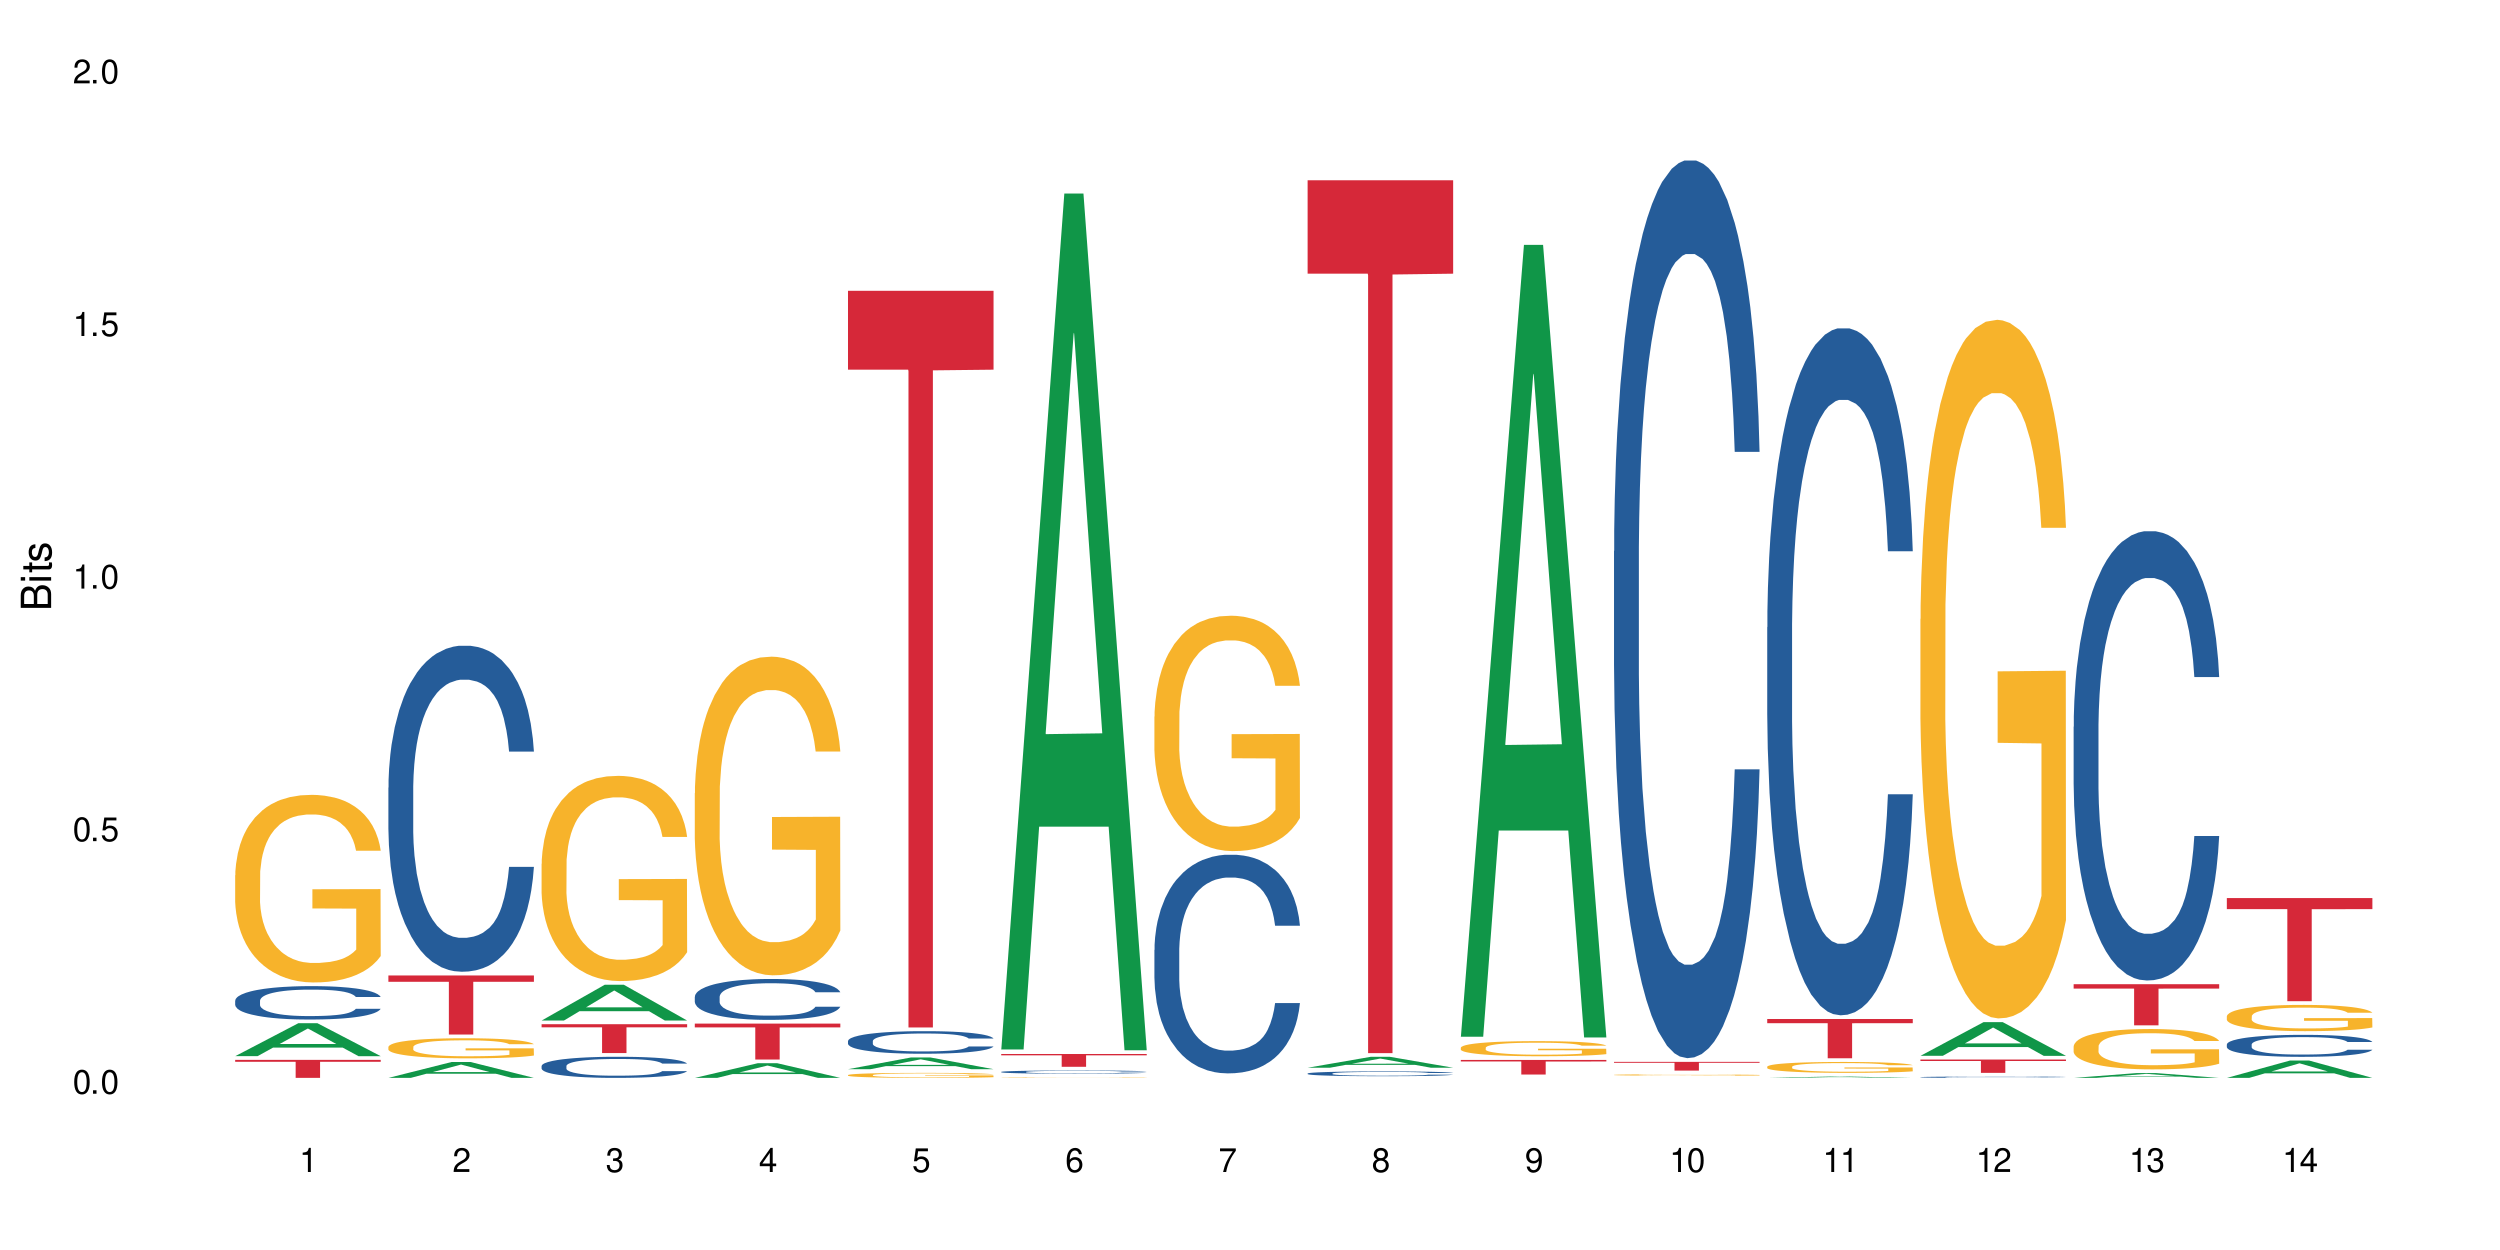<?xml version="1.0" encoding="UTF-8"?>
<svg xmlns="http://www.w3.org/2000/svg" xmlns:xlink="http://www.w3.org/1999/xlink" width="720" height="360" viewBox="0 0 720 360">
<defs>
<g>
<g id="glyph-0-0">
</g>
<g id="glyph-0-1">
<path d="M 2.641 -6.938 C 2 -6.938 1.422 -6.656 1.078 -6.172 C 0.641 -5.562 0.406 -4.641 0.406 -3.359 C 0.406 -1.016 1.188 0.219 2.641 0.219 C 4.078 0.219 4.859 -1.016 4.859 -3.297 C 4.859 -4.641 4.656 -5.547 4.203 -6.172 C 3.844 -6.656 3.281 -6.938 2.641 -6.938 Z M 2.641 -6.188 C 3.547 -6.188 4 -5.25 4 -3.375 C 4 -1.406 3.562 -0.484 2.625 -0.484 C 1.734 -0.484 1.281 -1.438 1.281 -3.344 C 1.281 -5.25 1.734 -6.188 2.641 -6.188 Z M 2.641 -6.188 "/>
</g>
<g id="glyph-0-2">
<path d="M 1.828 -1 L 0.828 -1 L 0.828 0 L 1.828 0 Z M 1.828 -1 "/>
</g>
<g id="glyph-0-3">
<path d="M 4.562 -6.797 L 1.062 -6.797 L 0.547 -3.094 L 1.328 -3.094 C 1.719 -3.562 2.047 -3.734 2.578 -3.734 C 3.484 -3.734 4.062 -3.109 4.062 -2.094 C 4.062 -1.125 3.484 -0.531 2.578 -0.531 C 1.828 -0.531 1.375 -0.906 1.188 -1.672 L 0.328 -1.672 C 0.453 -1.109 0.547 -0.844 0.75 -0.594 C 1.125 -0.078 1.828 0.219 2.594 0.219 C 3.969 0.219 4.922 -0.781 4.922 -2.219 C 4.922 -3.562 4.031 -4.484 2.719 -4.484 C 2.25 -4.484 1.859 -4.359 1.469 -4.062 L 1.734 -5.969 L 4.562 -5.969 Z M 4.562 -6.797 "/>
</g>
<g id="glyph-0-4">
<path d="M 2.484 -4.938 L 2.484 0 L 3.328 0 L 3.328 -6.938 L 2.766 -6.938 C 2.469 -5.875 2.281 -5.734 0.984 -5.562 L 0.984 -4.938 Z M 2.484 -4.938 "/>
</g>
<g id="glyph-0-5">
<path d="M 4.859 -0.828 L 1.281 -0.828 C 1.359 -1.406 1.672 -1.781 2.5 -2.281 L 3.469 -2.828 C 4.406 -3.344 4.906 -4.062 4.906 -4.906 C 4.906 -5.484 4.672 -6.031 4.266 -6.406 C 3.859 -6.766 3.375 -6.938 2.719 -6.938 C 1.859 -6.938 1.219 -6.625 0.844 -6.031 C 0.609 -5.672 0.5 -5.234 0.484 -4.531 L 1.328 -4.531 C 1.359 -5.016 1.406 -5.281 1.531 -5.516 C 1.75 -5.938 2.188 -6.203 2.703 -6.203 C 3.469 -6.203 4.031 -5.641 4.031 -4.891 C 4.031 -4.344 3.719 -3.859 3.125 -3.516 L 2.234 -3 C 0.812 -2.172 0.406 -1.531 0.328 -0.016 L 4.859 -0.016 Z M 4.859 -0.828 "/>
</g>
<g id="glyph-0-6">
<path d="M 2.125 -3.188 L 2.578 -3.188 C 3.5 -3.188 3.984 -2.766 3.984 -1.922 C 3.984 -1.062 3.469 -0.531 2.594 -0.531 C 1.656 -0.531 1.203 -1 1.156 -2.016 L 0.312 -2.016 C 0.344 -1.453 0.438 -1.094 0.609 -0.781 C 0.953 -0.109 1.625 0.219 2.547 0.219 C 3.953 0.219 4.859 -0.625 4.859 -1.938 C 4.859 -2.828 4.516 -3.297 3.703 -3.594 C 4.344 -3.844 4.656 -4.328 4.656 -5.031 C 4.656 -6.219 3.875 -6.938 2.578 -6.938 C 1.203 -6.938 0.484 -6.172 0.453 -4.703 L 1.297 -4.703 C 1.312 -5.125 1.344 -5.359 1.453 -5.578 C 1.641 -5.969 2.062 -6.203 2.594 -6.203 C 3.344 -6.203 3.797 -5.75 3.797 -5 C 3.797 -4.516 3.609 -4.219 3.25 -4.047 C 3.016 -3.953 2.703 -3.922 2.125 -3.906 Z M 2.125 -3.188 "/>
</g>
<g id="glyph-0-7">
<path d="M 3.141 -1.672 L 3.141 0 L 3.984 0 L 3.984 -1.672 L 4.984 -1.672 L 4.984 -2.438 L 3.984 -2.438 L 3.984 -6.938 L 3.359 -6.938 L 0.266 -2.578 L 0.266 -1.672 Z M 3.141 -2.438 L 1 -2.438 L 3.141 -5.5 Z M 3.141 -2.438 "/>
</g>
<g id="glyph-0-8">
<path d="M 4.781 -5.125 C 4.609 -6.266 3.891 -6.938 2.844 -6.938 C 2.094 -6.938 1.422 -6.578 1.031 -5.953 C 0.594 -5.266 0.406 -4.422 0.406 -3.172 C 0.406 -2 0.578 -1.25 0.984 -0.641 C 1.359 -0.078 1.953 0.219 2.703 0.219 C 3.984 0.219 4.922 -0.75 4.922 -2.094 C 4.922 -3.375 4.062 -4.281 2.844 -4.281 C 2.172 -4.281 1.641 -4.031 1.281 -3.516 C 1.281 -5.234 1.828 -6.188 2.797 -6.188 C 3.391 -6.188 3.797 -5.797 3.938 -5.125 Z M 2.734 -3.531 C 3.547 -3.531 4.062 -2.953 4.062 -2.031 C 4.062 -1.156 3.484 -0.531 2.703 -0.531 C 1.922 -0.531 1.328 -1.188 1.328 -2.078 C 1.328 -2.938 1.906 -3.531 2.734 -3.531 Z M 2.734 -3.531 "/>
</g>
<g id="glyph-0-9">
<path d="M 4.984 -6.797 L 0.438 -6.797 L 0.438 -5.969 L 4.109 -5.969 C 2.5 -3.656 1.828 -2.234 1.328 0 L 2.219 0 C 2.594 -2.172 3.453 -4.047 4.984 -6.094 Z M 4.984 -6.797 "/>
</g>
<g id="glyph-0-10">
<path d="M 3.75 -3.656 C 4.469 -4.094 4.688 -4.438 4.688 -5.078 C 4.688 -6.172 3.844 -6.938 2.641 -6.938 C 1.438 -6.938 0.594 -6.172 0.594 -5.094 C 0.594 -4.438 0.812 -4.094 1.516 -3.656 C 0.734 -3.266 0.359 -2.703 0.359 -1.922 C 0.359 -0.656 1.281 0.219 2.641 0.219 C 3.984 0.219 4.922 -0.656 4.922 -1.922 C 4.922 -2.703 4.531 -3.266 3.75 -3.656 Z M 2.641 -6.188 C 3.359 -6.188 3.812 -5.75 3.812 -5.062 C 3.812 -4.406 3.344 -3.984 2.641 -3.984 C 1.922 -3.984 1.453 -4.406 1.453 -5.078 C 1.453 -5.75 1.922 -6.188 2.641 -6.188 Z M 2.641 -3.266 C 3.484 -3.266 4.062 -2.719 4.062 -1.906 C 4.062 -1.078 3.484 -0.531 2.625 -0.531 C 1.797 -0.531 1.219 -1.094 1.219 -1.906 C 1.219 -2.719 1.781 -3.266 2.641 -3.266 Z M 2.641 -3.266 "/>
</g>
<g id="glyph-0-11">
<path d="M 0.516 -1.578 C 0.672 -0.453 1.406 0.219 2.438 0.219 C 3.188 0.219 3.859 -0.141 4.266 -0.766 C 4.688 -1.453 4.891 -2.297 4.891 -3.547 C 4.891 -4.719 4.703 -5.453 4.312 -6.078 C 3.938 -6.641 3.344 -6.938 2.594 -6.938 C 1.297 -6.938 0.359 -5.969 0.359 -4.625 C 0.359 -3.344 1.234 -2.453 2.453 -2.453 C 3.094 -2.453 3.578 -2.672 4.016 -3.203 C 4 -1.484 3.469 -0.531 2.5 -0.531 C 1.906 -0.531 1.484 -0.906 1.359 -1.578 Z M 2.578 -6.203 C 3.375 -6.203 3.969 -5.531 3.969 -4.641 C 3.969 -3.797 3.391 -3.188 2.547 -3.188 C 1.734 -3.188 1.234 -3.766 1.234 -4.688 C 1.234 -5.562 1.797 -6.203 2.578 -6.203 Z M 2.578 -6.203 "/>
</g>
<g id="glyph-1-0">
</g>
<g id="glyph-1-1">
<path d="M 0 -0.953 L 0 -4.891 C 0 -5.719 -0.234 -6.344 -0.734 -6.797 C -1.188 -7.234 -1.812 -7.469 -2.5 -7.469 C -3.547 -7.469 -4.188 -7 -4.625 -5.875 C -4.984 -6.688 -5.625 -7.094 -6.531 -7.094 C -7.172 -7.094 -7.734 -6.859 -8.141 -6.391 C -8.562 -5.922 -8.75 -5.344 -8.75 -4.5 L -8.75 -0.953 Z M -4.984 -2.062 L -7.766 -2.062 L -7.766 -4.219 C -7.766 -4.844 -7.688 -5.203 -7.453 -5.5 C -7.219 -5.812 -6.859 -5.969 -6.375 -5.969 C -5.891 -5.969 -5.531 -5.812 -5.297 -5.5 C -5.062 -5.203 -4.984 -4.844 -4.984 -4.219 Z M -0.984 -2.062 L -4 -2.062 L -4 -4.781 C -4 -5.766 -3.438 -6.359 -2.484 -6.359 C -1.547 -6.359 -0.984 -5.766 -0.984 -4.781 Z M -0.984 -2.062 "/>
</g>
<g id="glyph-1-2">
<path d="M -6.281 -1.797 L -6.281 -0.797 L 0 -0.797 L 0 -1.797 Z M -8.75 -1.797 L -8.75 -0.797 L -7.484 -0.797 L -7.484 -1.797 Z M -8.75 -1.797 "/>
</g>
<g id="glyph-1-3">
<path d="M -6.281 -3.047 L -6.281 -2.016 L -8.016 -2.016 L -8.016 -1.016 L -6.281 -1.016 L -6.281 -0.172 L -5.469 -0.172 L -5.469 -1.016 L -0.719 -1.016 C -0.078 -1.016 0.281 -1.453 0.281 -2.234 C 0.281 -2.5 0.25 -2.719 0.188 -3.047 L -0.641 -3.047 C -0.609 -2.906 -0.594 -2.766 -0.594 -2.562 C -0.594 -2.141 -0.719 -2.016 -1.156 -2.016 L -5.469 -2.016 L -5.469 -3.047 Z M -6.281 -3.047 "/>
</g>
<g id="glyph-1-4">
<path d="M -4.531 -5.25 C -5.766 -5.25 -6.469 -4.422 -6.469 -2.969 C -6.469 -1.516 -5.719 -0.562 -4.547 -0.562 C -3.562 -0.562 -3.094 -1.062 -2.734 -2.562 L -2.516 -3.484 C -2.344 -4.188 -2.094 -4.469 -1.641 -4.469 C -1.047 -4.469 -0.641 -3.875 -0.641 -3 C -0.641 -2.453 -0.797 -2 -1.062 -1.75 C -1.25 -1.594 -1.422 -1.531 -1.875 -1.469 L -1.875 -0.406 C -0.422 -0.453 0.281 -1.266 0.281 -2.922 C 0.281 -4.5 -0.5 -5.516 -1.719 -5.516 C -2.656 -5.516 -3.172 -4.984 -3.469 -3.734 L -3.703 -2.766 C -3.891 -1.953 -4.156 -1.609 -4.594 -1.609 C -5.188 -1.609 -5.547 -2.125 -5.547 -2.938 C -5.547 -3.75 -5.203 -4.172 -4.531 -4.203 Z M -4.531 -5.25 "/>
</g>
</g>
</defs>
<rect x="-72" y="-36" width="864" height="432" fill="rgb(100%, 100%, 100%)" fill-opacity="1"/>
<path fill-rule="nonzero" fill="rgb(6.275%, 58.824%, 28.235%)" fill-opacity="1" d="M 67.73 304.172 L 67.777 304.16 L 85.914 294.688 L 91.422 294.688 L 109.648 304.18 L 103.242 304.18 L 98.676 301.703 L 78.656 301.703 L 74.18 304.172 L 67.73 304.172 L 80.582 300.676 L 96.84 300.668 L 88.734 296.238 L 88.645 296.23 L 88.555 296.258 L 80.539 300.668 L 80.582 300.676 Z M 67.73 304.172 "/>
<path fill-rule="nonzero" fill="rgb(14.51%, 36.078%, 60%)" fill-opacity="1" d="M 67.73 288.195 L 67.781 288.188 L 67.781 287.977 L 67.934 287.641 L 68.293 287.219 L 68.652 286.93 L 69.57 286.41 L 70.848 285.91 L 72.18 285.523 L 73.148 285.297 L 74.02 285.121 L 76.012 284.793 L 77.289 284.629 L 78.672 284.477 L 80.355 284.328 L 81.582 284.242 L 84.344 284.102 L 86.391 284.039 L 87.973 284.012 L 91.398 284.012 L 93.441 284.047 L 94.926 284.09 L 96.562 284.16 L 97.941 284.242 L 100.344 284.434 L 102.492 284.68 L 103.461 284.82 L 104.996 285.094 L 106.172 285.355 L 106.988 285.586 L 107.91 285.91 L 108.727 286.305 L 109.34 286.754 L 109.648 287.133 L 102.492 287.133 L 102.133 286.781 L 101.723 286.508 L 100.957 286.148 L 100.191 285.895 L 99.117 285.637 L 98.145 285.473 L 96.816 285.305 L 95.641 285.199 L 94.414 285.121 L 93.238 285.066 L 90.988 285.016 L 88.383 285.016 L 87.41 285.031 L 85.418 285.102 L 84.344 285.164 L 82.812 285.285 L 81.738 285.402 L 80.461 285.578 L 79.59 285.727 L 78.516 285.953 L 77.75 286.156 L 76.883 286.445 L 76.371 286.668 L 75.91 286.914 L 75.5 287.203 L 75.195 287.512 L 74.988 287.836 L 74.887 288.152 L 74.887 289.512 L 74.988 289.828 L 75.246 290.199 L 75.91 290.734 L 76.883 291.199 L 78.004 291.57 L 79.078 291.832 L 79.691 291.957 L 80.512 292.098 L 81.789 292.273 L 83.629 292.449 L 84.703 292.52 L 86.34 292.59 L 88.023 292.625 L 90.273 292.625 L 92.27 292.59 L 93.598 292.547 L 94.977 292.477 L 96.867 292.324 L 98.043 292.184 L 99.066 292.02 L 99.832 291.852 L 100.344 291.711 L 101.109 291.438 L 101.723 291.141 L 102.184 290.832 L 102.492 290.531 L 109.648 290.531 L 109.34 290.883 L 108.883 291.227 L 108.422 291.48 L 107.707 291.789 L 106.887 292.062 L 105.711 292.371 L 104.742 292.57 L 103.461 292.793 L 102.285 292.957 L 101.008 293.109 L 99.117 293.285 L 97.891 293.371 L 96.562 293.449 L 94.977 293.52 L 92.984 293.582 L 90.836 293.617 L 88.844 293.625 L 86.695 293.609 L 85.109 293.574 L 83.016 293.496 L 80.41 293.336 L 78.516 293.168 L 77.035 293.004 L 75.758 292.828 L 74.324 292.59 L 72.484 292.203 L 71.359 291.902 L 70.594 291.656 L 69.723 291.316 L 69.109 291.008 L 68.395 290.516 L 67.883 289.891 L 67.73 289.406 Z M 67.73 288.195 "/>
<path fill-rule="nonzero" fill="rgb(96.863%, 70.196%, 16.863%)" fill-opacity="1" d="M 67.73 252.059 L 67.781 252.012 L 67.781 251.023 L 67.988 248.805 L 68.496 245.742 L 69.164 243.227 L 69.879 241.254 L 70.34 240.215 L 71.105 238.734 L 71.77 237.648 L 73.457 235.43 L 75.602 233.355 L 76.777 232.469 L 78.109 231.629 L 80 230.691 L 80.867 230.348 L 83.527 229.559 L 86.543 229.062 L 89.863 228.914 L 91.398 228.965 L 93.496 229.164 L 96.355 229.707 L 97.992 230.199 L 99.27 230.691 L 100.602 231.332 L 102.234 232.32 L 103.77 233.504 L 104.996 234.688 L 106.223 236.168 L 107.246 237.75 L 108.113 239.477 L 108.883 241.547 L 109.34 243.277 L 109.648 245.004 L 102.543 245.004 L 102.133 243.277 L 101.672 241.945 L 100.906 240.316 L 100.141 239.129 L 99.375 238.191 L 97.941 236.91 L 96.715 236.121 L 95.18 235.43 L 93.699 234.984 L 92.012 234.688 L 90.988 234.59 L 88.281 234.59 L 85.828 234.938 L 84.395 235.332 L 83.375 235.727 L 81.941 236.465 L 81.074 237.059 L 80.562 237.453 L 79.027 238.984 L 78.004 240.363 L 77.445 241.301 L 76.727 242.781 L 76.215 244.113 L 75.652 246.09 L 75.348 247.57 L 74.938 250.926 L 74.887 259.809 L 75.039 261.684 L 75.348 263.707 L 75.758 265.48 L 76.371 267.355 L 76.984 268.789 L 78.059 270.715 L 78.977 271.996 L 79.691 272.836 L 81.074 274.168 L 81.637 274.613 L 82.965 275.5 L 84.344 276.191 L 86.031 276.781 L 87.309 277.078 L 89.355 277.324 L 91.961 277.324 L 95.027 277.031 L 96.969 276.633 L 98.301 276.238 L 99.168 275.895 L 100.242 275.352 L 101.008 274.859 L 101.723 274.316 L 102.594 273.477 L 102.594 261.684 L 89.969 261.633 L 89.969 256.105 L 109.598 256.059 L 109.648 275.352 L 108.574 276.684 L 107.246 277.969 L 105.969 278.953 L 104.637 279.793 L 102.746 280.73 L 101.215 281.324 L 98.863 282.012 L 96.715 282.457 L 94.465 282.754 L 92.473 282.902 L 90.121 282.949 L 88.023 282.852 L 85.777 282.555 L 83.988 282.16 L 82.352 281.668 L 80.715 281.027 L 78.672 279.988 L 77.34 279.152 L 75.961 278.113 L 74.582 276.883 L 73.355 275.551 L 72.535 274.512 L 71.719 273.328 L 70.848 271.848 L 70.031 270.172 L 69.418 268.641 L 68.855 266.914 L 68.445 265.285 L 68.039 263.062 L 67.832 261.289 L 67.73 259.758 Z M 67.73 252.059 "/>
<path fill-rule="nonzero" fill="rgb(83.922%, 15.686%, 22.353%)" fill-opacity="1" d="M 67.73 305.242 L 109.648 305.242 L 109.648 305.797 L 92.18 305.801 L 92.18 310.434 L 85.148 310.434 L 85.148 305.805 L 85.047 305.797 L 67.73 305.797 Z M 67.73 305.242 "/>
<path fill-rule="nonzero" fill="rgb(6.275%, 58.824%, 28.235%)" fill-opacity="1" d="M 111.855 310.43 L 111.898 310.426 L 130.035 305.863 L 135.543 305.863 L 153.77 310.434 L 147.367 310.434 L 142.801 309.242 L 122.781 309.242 L 118.301 310.43 L 111.855 310.43 L 124.707 308.75 L 140.961 308.746 L 132.855 306.613 L 132.766 306.609 L 132.68 306.621 L 124.66 308.746 L 124.707 308.75 Z M 111.855 310.43 "/>
<path fill-rule="nonzero" fill="rgb(14.51%, 36.078%, 60%)" fill-opacity="1" d="M 111.855 226.836 L 111.906 226.75 L 111.906 224.691 L 112.059 221.43 L 112.418 217.312 L 112.773 214.48 L 113.695 209.418 L 114.973 204.527 L 116.301 200.75 L 117.273 198.52 L 118.141 196.805 L 120.137 193.629 L 121.414 192 L 122.793 190.539 L 124.48 189.082 L 125.707 188.223 L 128.469 186.852 L 130.512 186.25 L 132.098 185.992 L 135.523 185.992 L 137.566 186.336 L 139.047 186.766 L 140.684 187.449 L 142.066 188.223 L 144.469 190.109 L 146.613 192.516 L 147.586 193.887 L 149.117 196.547 L 150.293 199.121 L 151.113 201.352 L 152.031 204.527 L 152.852 208.387 L 153.465 212.766 L 153.77 216.453 L 146.613 216.453 L 146.258 213.023 L 145.848 210.363 L 145.082 206.844 L 144.312 204.355 L 143.242 201.867 L 142.27 200.238 L 140.941 198.605 L 139.766 197.578 L 138.539 196.805 L 137.363 196.289 L 135.113 195.773 L 132.504 195.773 L 131.535 195.945 L 129.539 196.633 L 128.469 197.234 L 126.934 198.434 L 125.859 199.551 L 124.582 201.266 L 123.715 202.727 L 122.641 204.957 L 121.875 206.93 L 121.004 209.762 L 120.492 211.906 L 120.031 214.309 L 119.625 217.141 L 119.316 220.145 L 119.113 223.32 L 119.012 226.41 L 119.012 239.707 L 119.113 242.797 L 119.367 246.402 L 120.031 251.637 L 121.004 256.184 L 122.129 259.789 L 123.203 262.363 L 123.816 263.562 L 124.633 264.938 L 125.91 266.652 L 127.75 268.367 L 128.824 269.055 L 130.461 269.742 L 132.148 270.086 L 134.398 270.086 L 136.391 269.742 L 137.719 269.312 L 139.102 268.625 L 140.992 267.168 L 142.168 265.793 L 143.188 264.164 L 143.957 262.535 L 144.469 261.16 L 145.234 258.5 L 145.848 255.582 L 146.309 252.578 L 146.613 249.664 L 153.77 249.664 L 153.465 253.094 L 153.004 256.441 L 152.543 258.93 L 151.828 261.934 L 151.012 264.594 L 149.836 267.598 L 148.863 269.57 L 147.586 271.715 L 146.41 273.348 L 145.133 274.805 L 143.242 276.52 L 142.012 277.379 L 140.684 278.152 L 139.102 278.836 L 137.105 279.438 L 134.961 279.781 L 132.965 279.867 L 130.82 279.695 L 129.234 279.352 L 127.137 278.578 L 124.531 277.035 L 122.641 275.406 L 121.156 273.773 L 119.879 272.059 L 118.449 269.742 L 116.609 265.965 L 115.484 263.047 L 114.715 260.645 L 113.848 257.301 L 113.234 254.297 L 112.52 249.492 L 112.008 243.398 L 111.855 238.68 Z M 111.855 226.836 "/>
<path fill-rule="nonzero" fill="rgb(96.863%, 70.196%, 16.863%)" fill-opacity="1" d="M 111.855 301.492 L 111.906 301.488 L 111.906 301.383 L 112.109 301.145 L 112.621 300.816 L 113.285 300.547 L 114 300.332 L 114.461 300.223 L 115.227 300.062 L 115.891 299.949 L 117.578 299.711 L 119.727 299.488 L 120.902 299.391 L 122.23 299.301 L 124.121 299.203 L 124.992 299.164 L 127.648 299.082 L 130.664 299.027 L 133.988 299.012 L 135.523 299.016 L 137.617 299.039 L 140.48 299.098 L 142.117 299.148 L 143.395 299.203 L 144.723 299.27 L 146.359 299.375 L 147.891 299.504 L 149.117 299.629 L 150.348 299.789 L 151.367 299.957 L 152.238 300.145 L 153.004 300.367 L 153.465 300.551 L 153.77 300.734 L 146.664 300.734 L 146.258 300.551 L 145.797 300.406 L 145.031 300.234 L 144.262 300.105 L 143.496 300.008 L 142.066 299.867 L 140.84 299.785 L 139.305 299.711 L 137.82 299.66 L 136.137 299.629 L 135.113 299.621 L 132.402 299.621 L 129.949 299.656 L 128.52 299.699 L 127.496 299.742 L 126.066 299.82 L 125.195 299.883 L 124.684 299.926 L 123.152 300.09 L 122.129 300.238 L 121.566 300.34 L 120.852 300.496 L 120.34 300.641 L 119.777 300.852 L 119.469 301.012 L 119.062 301.371 L 119.012 302.324 L 119.164 302.523 L 119.469 302.742 L 119.879 302.93 L 120.492 303.133 L 121.105 303.285 L 122.18 303.492 L 123.102 303.629 L 123.816 303.719 L 125.195 303.863 L 125.758 303.91 L 127.086 304.004 L 128.469 304.078 L 130.152 304.145 L 131.434 304.176 L 133.477 304.199 L 136.082 304.199 L 139.152 304.168 L 141.094 304.125 L 142.422 304.086 L 143.293 304.047 L 144.363 303.988 L 145.133 303.938 L 145.848 303.879 L 146.715 303.789 L 146.715 302.523 L 134.09 302.52 L 134.09 301.926 L 153.719 301.922 L 153.77 303.988 L 152.699 304.133 L 151.367 304.27 L 150.09 304.375 L 148.762 304.465 L 146.871 304.566 L 145.336 304.629 L 142.984 304.703 L 140.84 304.75 L 138.59 304.781 L 136.594 304.797 L 134.242 304.805 L 132.148 304.793 L 129.898 304.762 L 128.109 304.719 L 126.473 304.668 L 124.84 304.598 L 122.793 304.488 L 121.465 304.398 L 120.082 304.285 L 118.703 304.152 L 117.477 304.012 L 116.66 303.898 L 115.84 303.773 L 114.973 303.613 L 114.152 303.434 L 113.539 303.27 L 112.98 303.086 L 112.57 302.91 L 112.16 302.672 L 111.957 302.48 L 111.855 302.316 Z M 111.855 301.492 "/>
<path fill-rule="nonzero" fill="rgb(83.922%, 15.686%, 22.353%)" fill-opacity="1" d="M 111.855 280.93 L 153.77 280.93 L 153.77 282.75 L 136.301 282.766 L 136.301 297.949 L 129.273 297.949 L 129.273 282.781 L 129.172 282.75 L 111.855 282.75 Z M 111.855 280.93 "/>
<path fill-rule="nonzero" fill="rgb(6.275%, 58.824%, 28.235%)" fill-opacity="1" d="M 155.977 293.906 L 156.023 293.898 L 174.16 283.609 L 179.668 283.609 L 197.895 293.918 L 191.488 293.918 L 186.922 291.227 L 166.902 291.227 L 162.426 293.906 L 155.977 293.906 L 168.828 290.113 L 185.086 290.102 L 176.98 285.293 L 176.891 285.285 L 176.801 285.312 L 168.785 290.102 L 168.828 290.113 Z M 155.977 293.906 "/>
<path fill-rule="nonzero" fill="rgb(14.51%, 36.078%, 60%)" fill-opacity="1" d="M 155.977 307 L 156.027 306.992 L 156.027 306.859 L 156.18 306.648 L 156.539 306.383 L 156.898 306.199 L 157.816 305.871 L 159.094 305.551 L 160.426 305.309 L 161.395 305.164 L 162.266 305.051 L 164.258 304.848 L 165.535 304.742 L 166.918 304.645 L 168.602 304.551 L 169.828 304.496 L 172.59 304.406 L 174.637 304.367 L 176.219 304.352 L 179.645 304.352 L 181.688 304.375 L 183.172 304.402 L 184.809 304.445 L 186.188 304.496 L 188.59 304.617 L 190.738 304.773 L 191.707 304.863 L 193.242 305.035 L 194.418 305.203 L 195.234 305.348 L 196.156 305.551 L 196.973 305.805 L 197.586 306.086 L 197.895 306.324 L 190.738 306.324 L 190.379 306.102 L 189.969 305.93 L 189.203 305.703 L 188.438 305.543 L 187.363 305.379 L 186.391 305.273 L 185.062 305.168 L 183.887 305.102 L 182.66 305.051 L 181.484 305.02 L 179.234 304.984 L 176.629 304.984 L 175.656 304.996 L 173.664 305.043 L 172.59 305.078 L 171.059 305.156 L 169.984 305.23 L 168.707 305.34 L 167.836 305.438 L 166.762 305.582 L 165.996 305.707 L 165.129 305.891 L 164.617 306.031 L 164.156 306.188 L 163.746 306.371 L 163.441 306.566 L 163.234 306.77 L 163.133 306.973 L 163.133 307.832 L 163.234 308.031 L 163.492 308.266 L 164.156 308.605 L 165.129 308.902 L 166.25 309.133 L 167.324 309.301 L 167.938 309.379 L 168.758 309.469 L 170.035 309.578 L 171.875 309.691 L 172.949 309.734 L 174.582 309.777 L 176.27 309.801 L 178.52 309.801 L 180.512 309.777 L 181.844 309.75 L 183.223 309.707 L 185.113 309.613 L 186.289 309.523 L 187.312 309.418 L 188.078 309.312 L 188.59 309.223 L 189.355 309.051 L 189.969 308.863 L 190.43 308.668 L 190.738 308.477 L 197.895 308.477 L 197.586 308.699 L 197.129 308.918 L 196.668 309.078 L 195.953 309.273 L 195.133 309.445 L 193.957 309.641 L 192.988 309.77 L 191.707 309.906 L 190.531 310.012 L 189.254 310.105 L 187.363 310.219 L 186.137 310.273 L 184.809 310.324 L 183.223 310.367 L 181.23 310.406 L 179.082 310.43 L 177.09 310.434 L 174.941 310.426 L 173.355 310.402 L 171.262 310.352 L 168.652 310.25 L 166.762 310.145 L 165.281 310.039 L 164.004 309.93 L 162.57 309.777 L 160.73 309.535 L 159.605 309.344 L 158.84 309.191 L 157.969 308.973 L 157.355 308.777 L 156.641 308.465 L 156.129 308.07 L 155.977 307.766 Z M 155.977 307 "/>
<path fill-rule="nonzero" fill="rgb(96.863%, 70.196%, 16.863%)" fill-opacity="1" d="M 155.977 248.762 L 156.027 248.707 L 156.027 247.629 L 156.234 245.199 L 156.742 241.852 L 157.41 239.098 L 158.125 236.941 L 158.582 235.809 L 159.352 234.188 L 160.016 233 L 161.703 230.57 L 163.848 228.305 L 165.023 227.332 L 166.355 226.414 L 168.246 225.391 L 169.113 225.012 L 171.773 224.148 L 174.789 223.609 L 178.109 223.445 L 179.645 223.5 L 181.742 223.715 L 184.602 224.309 L 186.238 224.852 L 187.516 225.391 L 188.848 226.09 L 190.48 227.172 L 192.016 228.465 L 193.242 229.762 L 194.469 231.379 L 195.492 233.109 L 196.359 234.996 L 197.129 237.266 L 197.586 239.152 L 197.895 241.043 L 190.789 241.043 L 190.379 239.152 L 189.918 237.695 L 189.152 235.914 L 188.387 234.621 L 187.617 233.594 L 186.188 232.191 L 184.961 231.328 L 183.426 230.57 L 181.945 230.086 L 180.258 229.762 L 179.234 229.652 L 176.527 229.652 L 174.074 230.031 L 172.641 230.465 L 171.617 230.895 L 170.188 231.703 L 169.32 232.352 L 168.809 232.785 L 167.273 234.457 L 166.25 235.969 L 165.688 236.992 L 164.973 238.613 L 164.461 240.07 L 163.898 242.23 L 163.594 243.848 L 163.184 247.52 L 163.133 257.234 L 163.285 259.285 L 163.594 261.5 L 164.004 263.441 L 164.617 265.492 L 165.23 267.059 L 166.305 269.164 L 167.223 270.566 L 167.938 271.484 L 169.32 272.941 L 169.883 273.426 L 171.211 274.398 L 172.59 275.152 L 174.277 275.801 L 175.555 276.125 L 177.602 276.395 L 180.207 276.395 L 183.273 276.07 L 185.215 275.641 L 186.547 275.207 L 187.414 274.832 L 188.488 274.238 L 189.254 273.695 L 189.969 273.102 L 190.84 272.184 L 190.84 259.285 L 178.215 259.23 L 178.215 253.188 L 197.844 253.133 L 197.895 274.238 L 196.82 275.695 L 195.492 277.098 L 194.215 278.176 L 192.883 279.094 L 190.992 280.121 L 189.461 280.766 L 187.109 281.523 L 184.961 282.008 L 182.711 282.332 L 180.719 282.496 L 178.367 282.547 L 176.27 282.441 L 174.023 282.117 L 172.234 281.684 L 170.598 281.145 L 168.961 280.445 L 166.918 279.309 L 165.586 278.391 L 164.207 277.258 L 162.828 275.91 L 161.602 274.453 L 160.781 273.32 L 159.965 272.023 L 159.094 270.406 L 158.277 268.57 L 157.664 266.895 L 157.102 265.008 L 156.691 263.227 L 156.285 260.797 L 156.078 258.855 L 155.977 257.18 Z M 155.977 248.762 "/>
<path fill-rule="nonzero" fill="rgb(83.922%, 15.686%, 22.353%)" fill-opacity="1" d="M 155.977 294.977 L 197.895 294.977 L 197.895 295.867 L 180.426 295.875 L 180.426 303.289 L 173.395 303.289 L 173.395 295.883 L 173.293 295.867 L 155.977 295.867 Z M 155.977 294.977 "/>
<path fill-rule="nonzero" fill="rgb(6.275%, 58.824%, 28.235%)" fill-opacity="1" d="M 200.102 310.43 L 200.145 310.426 L 218.281 306.195 L 223.789 306.195 L 242.016 310.434 L 235.613 310.434 L 231.047 309.328 L 211.027 309.328 L 206.547 310.43 L 200.102 310.43 L 212.953 308.871 L 229.207 308.867 L 221.102 306.891 L 221.012 306.887 L 220.926 306.898 L 212.906 308.867 L 212.953 308.871 Z M 200.102 310.43 "/>
<path fill-rule="nonzero" fill="rgb(14.51%, 36.078%, 60%)" fill-opacity="1" d="M 200.102 287.074 L 200.152 287.066 L 200.152 286.809 L 200.305 286.398 L 200.664 285.883 L 201.02 285.527 L 201.941 284.891 L 203.219 284.277 L 204.547 283.805 L 205.52 283.523 L 206.387 283.309 L 208.383 282.91 L 209.66 282.707 L 211.039 282.523 L 212.727 282.34 L 213.953 282.234 L 216.715 282.062 L 218.758 281.984 L 220.344 281.953 L 223.77 281.953 L 225.812 281.996 L 227.293 282.051 L 228.93 282.137 L 230.312 282.234 L 232.715 282.469 L 234.859 282.77 L 235.832 282.945 L 237.363 283.277 L 238.539 283.602 L 239.359 283.879 L 240.277 284.277 L 241.098 284.762 L 241.711 285.312 L 242.016 285.773 L 234.859 285.773 L 234.504 285.344 L 234.094 285.008 L 233.328 284.57 L 232.559 284.258 L 231.488 283.945 L 230.516 283.738 L 229.188 283.535 L 228.012 283.406 L 226.785 283.309 L 225.609 283.246 L 223.359 283.18 L 220.75 283.18 L 219.781 283.203 L 217.785 283.289 L 216.715 283.363 L 215.18 283.516 L 214.105 283.652 L 212.828 283.867 L 211.961 284.051 L 210.887 284.332 L 210.117 284.578 L 209.25 284.934 L 208.738 285.203 L 208.277 285.504 L 207.871 285.859 L 207.562 286.238 L 207.359 286.633 L 207.258 287.023 L 207.258 288.691 L 207.359 289.078 L 207.613 289.531 L 208.277 290.188 L 209.25 290.758 L 210.375 291.207 L 211.449 291.531 L 212.062 291.684 L 212.879 291.855 L 214.156 292.07 L 215.996 292.285 L 217.07 292.371 L 218.707 292.457 L 220.395 292.5 L 222.645 292.5 L 224.637 292.457 L 225.965 292.402 L 227.348 292.316 L 229.238 292.133 L 230.414 291.961 L 231.434 291.758 L 232.203 291.555 L 232.715 291.379 L 233.48 291.047 L 234.094 290.68 L 234.555 290.305 L 234.859 289.938 L 242.016 289.938 L 241.711 290.367 L 241.25 290.789 L 240.789 291.102 L 240.074 291.477 L 239.258 291.812 L 238.082 292.188 L 237.109 292.434 L 235.832 292.703 L 234.656 292.91 L 233.379 293.09 L 231.488 293.309 L 230.258 293.414 L 228.93 293.512 L 227.348 293.598 L 225.352 293.672 L 223.207 293.715 L 221.211 293.727 L 219.066 293.707 L 217.48 293.66 L 215.383 293.566 L 212.777 293.371 L 210.887 293.168 L 209.402 292.961 L 208.125 292.746 L 206.695 292.457 L 204.855 291.984 L 203.73 291.617 L 202.961 291.316 L 202.094 290.895 L 201.48 290.52 L 200.766 289.918 L 200.254 289.152 L 200.102 288.562 Z M 200.102 287.074 "/>
<path fill-rule="nonzero" fill="rgb(96.863%, 70.196%, 16.863%)" fill-opacity="1" d="M 200.102 228.426 L 200.152 228.344 L 200.152 226.664 L 200.355 222.895 L 200.867 217.699 L 201.531 213.422 L 202.246 210.07 L 202.707 208.312 L 203.473 205.797 L 204.137 203.953 L 205.824 200.18 L 207.973 196.66 L 209.148 195.152 L 210.477 193.727 L 212.367 192.137 L 213.238 191.547 L 215.895 190.207 L 218.91 189.371 L 222.234 189.117 L 223.77 189.203 L 225.863 189.539 L 228.727 190.461 L 230.363 191.297 L 231.641 192.137 L 232.969 193.227 L 234.605 194.902 L 236.137 196.914 L 237.363 198.926 L 238.594 201.438 L 239.613 204.121 L 240.484 207.055 L 241.25 210.574 L 241.711 213.508 L 242.016 216.441 L 234.91 216.441 L 234.504 213.508 L 234.043 211.246 L 233.277 208.48 L 232.508 206.469 L 231.742 204.875 L 230.312 202.695 L 229.082 201.355 L 227.551 200.18 L 226.066 199.426 L 224.383 198.926 L 223.359 198.758 L 220.648 198.758 L 218.195 199.344 L 216.766 200.016 L 215.742 200.684 L 214.312 201.941 L 213.441 202.945 L 212.93 203.617 L 211.398 206.215 L 210.375 208.562 L 209.812 210.156 L 209.098 212.668 L 208.586 214.934 L 208.023 218.285 L 207.715 220.801 L 207.309 226.5 L 207.258 241.586 L 207.41 244.77 L 207.715 248.207 L 208.125 251.223 L 208.738 254.406 L 209.352 256.84 L 210.426 260.105 L 211.348 262.285 L 212.062 263.711 L 213.441 265.973 L 214.004 266.727 L 215.332 268.238 L 216.715 269.41 L 218.398 270.414 L 219.68 270.918 L 221.723 271.336 L 224.328 271.336 L 227.398 270.836 L 229.34 270.164 L 230.668 269.492 L 231.539 268.906 L 232.609 267.984 L 233.379 267.148 L 234.094 266.227 L 234.961 264.801 L 234.961 244.77 L 222.336 244.688 L 222.336 235.297 L 241.965 235.215 L 242.016 267.984 L 240.941 270.25 L 239.613 272.426 L 238.336 274.105 L 237.008 275.527 L 235.117 277.121 L 233.582 278.125 L 231.23 279.301 L 229.082 280.055 L 226.836 280.559 L 224.84 280.809 L 222.488 280.891 L 220.395 280.727 L 218.145 280.223 L 216.355 279.551 L 214.719 278.715 L 213.082 277.625 L 211.039 275.863 L 209.711 274.438 L 208.328 272.68 L 206.949 270.582 L 205.723 268.32 L 204.906 266.559 L 204.086 264.551 L 203.219 262.035 L 202.398 259.184 L 201.785 256.586 L 201.223 253.652 L 200.816 250.887 L 200.406 247.117 L 200.203 244.098 L 200.102 241.5 Z M 200.102 228.426 "/>
<path fill-rule="nonzero" fill="rgb(83.922%, 15.686%, 22.353%)" fill-opacity="1" d="M 200.102 294.789 L 242.016 294.789 L 242.016 295.895 L 224.547 295.906 L 224.547 305.137 L 217.52 305.137 L 217.52 295.914 L 217.418 295.895 L 200.102 295.895 Z M 200.102 294.789 "/>
<path fill-rule="nonzero" fill="rgb(6.275%, 58.824%, 28.235%)" fill-opacity="1" d="M 244.223 307.926 L 244.27 307.922 L 262.406 304.543 L 267.914 304.543 L 286.141 307.93 L 279.734 307.93 L 275.168 307.047 L 255.148 307.047 L 250.672 307.926 L 244.223 307.926 L 257.074 306.68 L 273.332 306.676 L 265.227 305.098 L 265.137 305.094 L 265.047 305.102 L 257.031 306.676 L 257.074 306.68 Z M 244.223 307.926 "/>
<path fill-rule="nonzero" fill="rgb(14.51%, 36.078%, 60%)" fill-opacity="1" d="M 244.223 299.809 L 244.273 299.801 L 244.273 299.66 L 244.426 299.434 L 244.785 299.148 L 245.145 298.953 L 246.062 298.602 L 247.34 298.262 L 248.672 298 L 249.641 297.848 L 250.512 297.727 L 252.504 297.508 L 253.781 297.395 L 255.164 297.293 L 256.848 297.191 L 258.074 297.133 L 260.836 297.039 L 262.883 296.996 L 264.465 296.977 L 267.891 296.977 L 269.934 297 L 271.418 297.031 L 273.055 297.078 L 274.434 297.133 L 276.836 297.262 L 278.984 297.43 L 279.953 297.523 L 281.488 297.711 L 282.664 297.887 L 283.48 298.043 L 284.402 298.262 L 285.219 298.531 L 285.832 298.832 L 286.141 299.09 L 278.984 299.09 L 278.625 298.852 L 278.215 298.668 L 277.449 298.422 L 276.684 298.25 L 275.609 298.078 L 274.637 297.965 L 273.309 297.852 L 272.133 297.781 L 270.906 297.727 L 269.73 297.691 L 267.48 297.656 L 264.875 297.656 L 263.902 297.668 L 261.91 297.715 L 260.836 297.758 L 259.305 297.84 L 258.23 297.918 L 256.953 298.035 L 256.082 298.137 L 255.008 298.293 L 254.242 298.43 L 253.371 298.625 L 252.863 298.773 L 252.402 298.941 L 251.992 299.137 L 251.688 299.344 L 251.48 299.562 L 251.379 299.777 L 251.379 300.699 L 251.48 300.914 L 251.738 301.164 L 252.402 301.527 L 253.371 301.84 L 254.496 302.09 L 255.57 302.27 L 256.184 302.352 L 257.004 302.445 L 258.281 302.566 L 260.121 302.684 L 261.195 302.734 L 262.828 302.781 L 264.516 302.805 L 266.766 302.805 L 268.758 302.781 L 270.09 302.75 L 271.469 302.703 L 273.359 302.602 L 274.535 302.508 L 275.559 302.395 L 276.324 302.281 L 276.836 302.188 L 277.602 302 L 278.215 301.801 L 278.676 301.59 L 278.984 301.391 L 286.141 301.391 L 285.832 301.625 L 285.371 301.859 L 284.914 302.031 L 284.195 302.238 L 283.379 302.422 L 282.203 302.633 L 281.23 302.77 L 279.953 302.918 L 278.777 303.031 L 277.5 303.129 L 275.609 303.25 L 274.383 303.309 L 273.055 303.363 L 271.469 303.41 L 269.477 303.453 L 267.328 303.477 L 265.336 303.48 L 263.188 303.469 L 261.602 303.445 L 259.508 303.391 L 256.898 303.285 L 255.008 303.172 L 253.527 303.059 L 252.25 302.941 L 250.816 302.781 L 248.977 302.52 L 247.852 302.316 L 247.086 302.148 L 246.215 301.918 L 245.602 301.711 L 244.887 301.379 L 244.375 300.957 L 244.223 300.629 Z M 244.223 299.809 "/>
<path fill-rule="nonzero" fill="rgb(96.863%, 70.196%, 16.863%)" fill-opacity="1" d="M 244.223 309.609 L 244.273 309.609 L 244.273 309.582 L 244.477 309.523 L 244.988 309.441 L 245.652 309.375 L 246.371 309.32 L 246.828 309.293 L 247.598 309.254 L 248.262 309.223 L 249.949 309.164 L 252.094 309.109 L 253.27 309.086 L 254.602 309.062 L 256.492 309.039 L 257.359 309.027 L 260.02 309.008 L 263.035 308.996 L 266.355 308.992 L 267.891 308.992 L 269.988 308.996 L 272.848 309.012 L 274.484 309.023 L 275.762 309.039 L 277.094 309.055 L 278.727 309.082 L 280.262 309.113 L 281.488 309.145 L 282.715 309.184 L 283.738 309.227 L 284.605 309.273 L 285.371 309.328 L 285.832 309.375 L 286.141 309.422 L 279.035 309.422 L 278.625 309.375 L 278.164 309.34 L 277.398 309.297 L 276.633 309.266 L 275.863 309.238 L 274.434 309.203 L 273.207 309.184 L 271.672 309.164 L 270.191 309.152 L 268.504 309.145 L 267.48 309.141 L 264.773 309.141 L 262.32 309.152 L 260.887 309.164 L 259.863 309.172 L 258.434 309.191 L 257.566 309.207 L 257.055 309.219 L 255.52 309.262 L 254.496 309.297 L 253.934 309.32 L 253.219 309.363 L 252.707 309.398 L 252.145 309.449 L 251.84 309.488 L 251.43 309.578 L 251.379 309.816 L 251.531 309.867 L 251.84 309.922 L 252.25 309.969 L 252.863 310.02 L 253.477 310.059 L 254.547 310.109 L 255.469 310.141 L 256.184 310.164 L 257.566 310.199 L 258.129 310.211 L 259.457 310.234 L 260.836 310.254 L 262.523 310.27 L 263.801 310.277 L 265.848 310.285 L 268.453 310.285 L 271.52 310.277 L 273.461 310.266 L 274.793 310.258 L 275.66 310.246 L 276.734 310.23 L 277.5 310.219 L 278.215 310.203 L 279.086 310.184 L 279.086 309.867 L 266.461 309.867 L 266.461 309.719 L 286.09 309.715 L 286.141 310.23 L 285.066 310.27 L 283.738 310.301 L 282.461 310.328 L 281.129 310.352 L 279.238 310.375 L 277.707 310.391 L 275.355 310.41 L 273.207 310.422 L 270.957 310.43 L 268.965 310.434 L 264.516 310.434 L 262.27 310.426 L 260.477 310.414 L 258.844 310.402 L 257.207 310.383 L 255.164 310.355 L 253.832 310.332 L 252.453 310.305 L 251.074 310.273 L 249.848 310.238 L 249.027 310.211 L 248.211 310.18 L 247.34 310.137 L 246.523 310.094 L 245.91 310.055 L 245.348 310.008 L 244.938 309.965 L 244.531 309.902 L 244.324 309.855 L 244.223 309.816 Z M 244.223 309.609 "/>
<path fill-rule="nonzero" fill="rgb(83.922%, 15.686%, 22.353%)" fill-opacity="1" d="M 244.223 83.754 L 286.141 83.754 L 286.141 106.465 L 268.672 106.664 L 268.672 295.918 L 261.641 295.918 L 261.641 106.863 L 261.539 106.465 L 244.223 106.465 Z M 244.223 83.754 "/>
<path fill-rule="nonzero" fill="rgb(6.275%, 58.824%, 28.235%)" fill-opacity="1" d="M 288.348 302.25 L 288.391 302.02 L 306.527 55.746 L 312.035 55.746 L 330.262 302.48 L 323.859 302.48 L 319.289 238.074 L 299.273 238.074 L 294.793 302.25 L 288.348 302.25 L 301.199 211.434 L 317.453 211.199 L 309.348 96.055 L 309.258 95.824 L 309.172 96.52 L 301.152 211.199 L 301.199 211.434 Z M 288.348 302.25 "/>
<path fill-rule="nonzero" fill="rgb(14.51%, 36.078%, 60%)" fill-opacity="1" d="M 288.348 308.703 L 288.398 308.703 L 288.398 308.68 L 288.551 308.648 L 288.906 308.609 L 289.266 308.582 L 290.188 308.531 L 291.465 308.484 L 292.793 308.445 L 293.766 308.426 L 294.633 308.406 L 296.629 308.375 L 297.906 308.359 L 299.285 308.344 L 300.973 308.332 L 302.199 308.324 L 304.961 308.309 L 307.004 308.305 L 308.59 308.301 L 312.012 308.301 L 314.059 308.305 L 315.539 308.309 L 317.176 308.316 L 318.559 308.324 L 320.961 308.34 L 323.105 308.363 L 324.078 308.379 L 325.609 308.406 L 326.785 308.43 L 327.605 308.453 L 328.523 308.484 L 329.344 308.52 L 329.957 308.562 L 330.262 308.602 L 323.105 308.602 L 322.75 308.566 L 322.34 308.539 L 321.574 308.508 L 320.805 308.48 L 319.73 308.457 L 318.762 308.441 L 317.434 308.426 L 316.258 308.414 L 315.031 308.406 L 313.855 308.402 L 311.605 308.398 L 308.027 308.398 L 306.031 308.406 L 304.961 308.41 L 303.426 308.422 L 302.352 308.434 L 301.074 308.449 L 300.207 308.465 L 299.133 308.488 L 298.363 308.508 L 297.496 308.535 L 296.984 308.555 L 296.523 308.578 L 296.117 308.605 L 295.809 308.637 L 295.605 308.668 L 295.504 308.699 L 295.504 308.828 L 295.605 308.859 L 295.859 308.895 L 296.523 308.945 L 297.496 308.992 L 298.621 309.027 L 299.695 309.051 L 300.309 309.062 L 301.125 309.078 L 302.402 309.094 L 304.242 309.113 L 305.316 309.117 L 306.953 309.125 L 308.641 309.129 L 310.891 309.129 L 312.883 309.125 L 314.211 309.121 L 315.594 309.113 L 317.484 309.102 L 318.66 309.086 L 319.68 309.07 L 320.449 309.055 L 320.961 309.039 L 321.727 309.016 L 322.34 308.984 L 322.801 308.957 L 323.105 308.926 L 330.262 308.926 L 329.957 308.961 L 329.496 308.996 L 329.035 309.02 L 328.32 309.047 L 327.504 309.074 L 326.328 309.105 L 325.355 309.125 L 324.078 309.145 L 322.902 309.16 L 321.625 309.176 L 319.73 309.191 L 318.504 309.199 L 317.176 309.207 L 315.594 309.215 L 313.598 309.219 L 311.453 309.223 L 309.457 309.227 L 307.312 309.223 L 305.727 309.219 L 303.629 309.211 L 301.023 309.195 L 299.133 309.18 L 297.648 309.164 L 296.371 309.148 L 294.941 309.125 L 293.102 309.09 L 291.977 309.059 L 291.207 309.035 L 290.34 309.004 L 289.727 308.973 L 289.012 308.926 L 288.5 308.867 L 288.348 308.82 Z M 288.348 308.703 "/>
<path fill-rule="nonzero" fill="rgb(96.863%, 70.196%, 16.863%)" fill-opacity="1" d="M 288.348 310.352 L 288.398 310.352 L 288.398 310.348 L 288.602 310.34 L 289.113 310.332 L 289.777 310.324 L 290.492 310.32 L 290.953 310.316 L 291.719 310.312 L 292.383 310.309 L 294.07 310.305 L 296.219 310.297 L 297.395 310.297 L 298.723 310.293 L 300.613 310.289 L 304.141 310.289 L 307.156 310.285 L 314.109 310.285 L 316.973 310.289 L 319.887 310.289 L 321.215 310.293 L 322.852 310.297 L 324.383 310.297 L 326.836 310.305 L 327.859 310.309 L 328.73 310.316 L 329.496 310.32 L 329.957 310.324 L 330.262 310.332 L 323.156 310.332 L 322.75 310.324 L 322.289 310.32 L 321.523 310.316 L 320.754 310.312 L 319.988 310.312 L 318.559 310.309 L 317.328 310.305 L 315.797 310.305 L 314.312 310.301 L 306.441 310.301 L 305.012 310.305 L 303.988 310.305 L 302.559 310.309 L 301.176 310.309 L 299.645 310.312 L 298.621 310.316 L 298.059 310.32 L 297.344 310.324 L 296.832 310.328 L 296.27 310.332 L 295.961 310.336 L 295.555 310.348 L 295.504 310.371 L 295.961 310.383 L 296.371 310.387 L 297.598 310.395 L 298.672 310.402 L 299.594 310.406 L 300.309 310.406 L 301.688 310.41 L 302.25 310.414 L 303.578 310.414 L 304.961 310.418 L 318.914 310.418 L 319.785 310.414 L 321.625 310.414 L 322.34 310.41 L 323.207 310.41 L 323.207 310.375 L 310.582 310.375 L 310.582 310.359 L 330.211 310.359 L 330.262 310.414 L 329.188 310.418 L 327.859 310.422 L 326.582 310.426 L 325.254 310.426 L 323.363 310.43 L 321.828 310.43 L 319.477 310.434 L 302.965 310.434 L 301.328 310.43 L 299.285 310.426 L 297.957 310.426 L 296.574 310.422 L 295.195 310.418 L 293.969 310.414 L 293.152 310.41 L 292.332 310.41 L 291.465 310.406 L 290.645 310.398 L 290.031 310.395 L 289.469 310.391 L 289.062 310.387 L 288.652 310.379 L 288.449 310.375 L 288.348 310.371 Z M 288.348 310.352 "/>
<path fill-rule="nonzero" fill="rgb(83.922%, 15.686%, 22.353%)" fill-opacity="1" d="M 288.348 303.543 L 330.262 303.543 L 330.262 303.938 L 312.793 303.941 L 312.793 307.238 L 305.766 307.238 L 305.766 303.945 L 305.664 303.938 L 288.348 303.938 Z M 288.348 303.543 "/>
<path fill-rule="nonzero" fill="rgb(14.51%, 36.078%, 60%)" fill-opacity="1" d="M 332.469 273.574 L 332.52 273.516 L 332.52 272.137 L 332.672 269.949 L 333.031 267.188 L 333.391 265.285 L 334.309 261.891 L 335.586 258.613 L 336.918 256.078 L 337.887 254.582 L 338.758 253.434 L 340.75 251.305 L 342.027 250.211 L 343.406 249.23 L 345.094 248.254 L 346.32 247.68 L 349.082 246.758 L 351.129 246.355 L 352.711 246.184 L 356.137 246.184 L 358.18 246.414 L 359.664 246.699 L 361.301 247.16 L 362.68 247.68 L 365.082 248.945 L 367.23 250.555 L 368.199 251.477 L 369.734 253.262 L 370.91 254.988 L 371.727 256.484 L 372.648 258.613 L 373.465 261.203 L 374.078 264.137 L 374.387 266.609 L 367.23 266.609 L 366.871 264.309 L 366.461 262.523 L 365.695 260.164 L 364.93 258.496 L 363.855 256.828 L 362.883 255.734 L 361.555 254.641 L 360.379 253.949 L 359.152 253.434 L 357.977 253.086 L 355.727 252.742 L 353.121 252.742 L 352.148 252.859 L 350.156 253.316 L 349.082 253.723 L 347.547 254.527 L 346.477 255.273 L 345.199 256.426 L 344.328 257.402 L 343.254 258.898 L 342.488 260.223 L 341.617 262.121 L 341.109 263.562 L 340.648 265.172 L 340.238 267.07 L 339.934 269.086 L 339.727 271.215 L 339.625 273.285 L 339.625 282.203 L 339.727 284.277 L 339.984 286.695 L 340.648 290.203 L 341.617 293.254 L 342.742 295.672 L 343.816 297.398 L 344.43 298.203 L 345.25 299.121 L 346.527 300.273 L 348.367 301.426 L 349.441 301.887 L 351.074 302.344 L 352.762 302.574 L 355.012 302.574 L 357.004 302.344 L 358.336 302.059 L 359.715 301.598 L 361.605 300.617 L 362.781 299.699 L 363.805 298.605 L 364.57 297.512 L 365.082 296.59 L 365.848 294.809 L 366.461 292.852 L 366.922 290.836 L 367.23 288.879 L 374.387 288.879 L 374.078 291.184 L 373.617 293.426 L 373.16 295.094 L 372.441 297.109 L 371.625 298.895 L 370.449 300.906 L 369.477 302.23 L 368.199 303.668 L 367.023 304.762 L 365.746 305.742 L 363.855 306.891 L 362.629 307.469 L 361.301 307.984 L 359.715 308.445 L 357.723 308.848 L 355.574 309.078 L 353.582 309.137 L 351.434 309.02 L 349.848 308.789 L 347.754 308.273 L 345.145 307.238 L 343.254 306.145 L 341.773 305.051 L 340.496 303.898 L 339.062 302.344 L 337.223 299.812 L 336.098 297.855 L 335.332 296.246 L 334.461 294 L 333.848 291.988 L 333.133 288.766 L 332.621 284.68 L 332.469 281.516 Z M 332.469 273.574 "/>
<path fill-rule="nonzero" fill="rgb(96.863%, 70.196%, 16.863%)" fill-opacity="1" d="M 332.469 206.363 L 332.52 206.301 L 332.52 205.062 L 332.723 202.277 L 333.234 198.438 L 333.898 195.281 L 334.617 192.801 L 335.074 191.504 L 335.844 189.645 L 336.508 188.281 L 338.195 185.496 L 340.34 182.895 L 341.516 181.781 L 342.848 180.73 L 344.738 179.551 L 345.605 179.121 L 348.266 178.129 L 351.281 177.508 L 354.602 177.324 L 356.137 177.387 L 358.23 177.633 L 361.094 178.312 L 362.73 178.934 L 364.008 179.551 L 365.336 180.359 L 366.973 181.598 L 368.508 183.082 L 369.734 184.566 L 370.961 186.426 L 371.984 188.406 L 372.852 190.574 L 373.617 193.176 L 374.078 195.34 L 374.387 197.508 L 367.281 197.508 L 366.871 195.34 L 366.41 193.668 L 365.645 191.625 L 364.879 190.141 L 364.109 188.965 L 362.68 187.355 L 361.453 186.363 L 359.918 185.496 L 358.438 184.938 L 356.75 184.566 L 355.727 184.445 L 353.02 184.445 L 350.566 184.879 L 349.133 185.371 L 348.109 185.867 L 346.68 186.797 L 345.812 187.539 L 345.301 188.035 L 343.766 189.953 L 342.742 191.688 L 342.18 192.863 L 341.465 194.723 L 340.953 196.395 L 340.391 198.871 L 340.086 200.727 L 339.676 204.938 L 339.625 216.082 L 339.777 218.438 L 340.086 220.973 L 340.496 223.203 L 341.109 225.555 L 341.723 227.352 L 342.793 229.766 L 343.715 231.375 L 344.43 232.43 L 345.812 234.102 L 346.371 234.656 L 347.703 235.773 L 349.082 236.641 L 350.77 237.383 L 352.047 237.754 L 354.094 238.062 L 356.699 238.062 L 359.766 237.691 L 361.707 237.195 L 363.039 236.699 L 363.906 236.266 L 364.98 235.586 L 365.746 234.969 L 366.461 234.285 L 367.332 233.234 L 367.332 218.438 L 354.707 218.375 L 354.707 211.438 L 374.336 211.379 L 374.387 235.586 L 373.312 237.258 L 371.984 238.867 L 370.707 240.105 L 369.375 241.16 L 367.484 242.336 L 365.953 243.078 L 363.602 243.945 L 361.453 244.504 L 359.203 244.875 L 357.211 245.059 L 354.859 245.121 L 352.762 244.996 L 350.512 244.625 L 348.723 244.129 L 347.09 243.512 L 345.453 242.707 L 343.406 241.406 L 342.078 240.355 L 340.699 239.055 L 339.32 237.508 L 338.094 235.836 L 337.273 234.535 L 336.457 233.047 L 335.586 231.191 L 334.77 229.086 L 334.156 227.164 L 333.594 225 L 333.184 222.957 L 332.777 220.168 L 332.57 217.941 L 332.469 216.02 Z M 332.469 206.363 "/>
<path fill-rule="nonzero" fill="rgb(6.275%, 58.824%, 28.235%)" fill-opacity="1" d="M 376.594 307.504 L 376.637 307.5 L 394.773 304.363 L 400.281 304.363 L 418.508 307.504 L 412.105 307.504 L 407.535 306.688 L 387.52 306.688 L 383.039 307.504 L 376.594 307.504 L 389.445 306.348 L 405.699 306.344 L 397.594 304.879 L 397.504 304.875 L 397.414 304.883 L 389.398 306.344 L 389.445 306.348 Z M 376.594 307.504 "/>
<path fill-rule="nonzero" fill="rgb(14.51%, 36.078%, 60%)" fill-opacity="1" d="M 376.594 309.168 L 376.645 309.164 L 376.645 309.137 L 376.797 309.086 L 377.152 309.027 L 377.512 308.984 L 378.434 308.91 L 379.711 308.84 L 381.039 308.785 L 382.012 308.75 L 382.879 308.727 L 384.871 308.68 L 386.152 308.656 L 387.531 308.633 L 389.219 308.613 L 390.445 308.598 L 393.207 308.578 L 395.25 308.57 L 396.836 308.566 L 400.258 308.566 L 402.305 308.57 L 403.785 308.578 L 405.422 308.59 L 406.801 308.598 L 409.207 308.629 L 411.352 308.664 L 412.324 308.684 L 413.855 308.723 L 415.031 308.758 L 415.852 308.793 L 416.77 308.84 L 417.59 308.895 L 418.203 308.961 L 418.508 309.016 L 411.352 309.016 L 410.996 308.965 L 410.586 308.926 L 409.82 308.875 L 409.051 308.836 L 407.977 308.801 L 407.008 308.777 L 405.68 308.754 L 404.504 308.738 L 403.277 308.727 L 402.102 308.719 L 399.852 308.711 L 397.242 308.711 L 396.273 308.715 L 394.277 308.723 L 393.207 308.73 L 391.672 308.75 L 390.598 308.766 L 389.32 308.793 L 388.453 308.812 L 387.379 308.844 L 386.609 308.875 L 385.742 308.918 L 385.23 308.949 L 384.77 308.984 L 384.363 309.023 L 384.055 309.07 L 383.852 309.117 L 383.75 309.16 L 383.75 309.355 L 383.852 309.402 L 384.105 309.453 L 384.77 309.531 L 385.742 309.598 L 386.867 309.652 L 387.941 309.688 L 388.555 309.707 L 389.371 309.727 L 390.648 309.754 L 392.488 309.777 L 393.562 309.789 L 395.199 309.797 L 396.887 309.805 L 399.137 309.805 L 401.129 309.797 L 402.457 309.793 L 403.836 309.781 L 405.73 309.762 L 406.906 309.738 L 407.926 309.715 L 408.695 309.691 L 409.207 309.672 L 409.973 309.633 L 410.586 309.59 L 411.047 309.547 L 411.352 309.504 L 418.508 309.504 L 418.203 309.555 L 417.742 309.602 L 417.281 309.641 L 416.566 309.684 L 415.75 309.723 L 414.574 309.766 L 413.602 309.797 L 412.324 309.828 L 411.148 309.852 L 409.871 309.871 L 407.977 309.898 L 406.75 309.91 L 405.422 309.922 L 403.836 309.93 L 401.844 309.941 L 399.695 309.945 L 395.559 309.945 L 393.973 309.938 L 391.875 309.926 L 389.27 309.906 L 387.379 309.883 L 385.895 309.855 L 384.617 309.832 L 383.188 309.797 L 381.348 309.742 L 380.223 309.699 L 379.453 309.664 L 378.586 309.613 L 377.973 309.57 L 377.258 309.5 L 376.746 309.41 L 376.594 309.34 Z M 376.594 309.168 "/>
<path fill-rule="nonzero" fill="rgb(83.922%, 15.686%, 22.353%)" fill-opacity="1" d="M 376.594 51.914 L 418.508 51.914 L 418.508 78.82 L 401.039 79.059 L 401.039 303.305 L 394.012 303.305 L 394.012 79.293 L 393.91 78.82 L 376.594 78.82 Z M 376.594 51.914 "/>
<path fill-rule="nonzero" fill="rgb(6.275%, 58.824%, 28.235%)" fill-opacity="1" d="M 420.715 298.574 L 420.758 298.359 L 438.898 70.527 L 444.406 70.527 L 462.633 298.785 L 456.227 298.785 L 451.66 239.203 L 431.641 239.203 L 427.164 298.574 L 420.715 298.574 L 433.566 214.555 L 449.824 214.34 L 441.719 107.82 L 441.629 107.605 L 441.539 108.25 L 433.523 214.34 L 433.566 214.555 Z M 420.715 298.574 "/>
<path fill-rule="nonzero" fill="rgb(96.863%, 70.196%, 16.863%)" fill-opacity="1" d="M 420.715 301.715 L 420.766 301.711 L 420.766 301.629 L 420.969 301.449 L 421.48 301.203 L 422.145 301 L 422.863 300.844 L 423.32 300.758 L 424.09 300.641 L 424.754 300.551 L 426.441 300.371 L 428.586 300.207 L 429.762 300.133 L 431.094 300.066 L 432.984 299.992 L 433.852 299.965 L 436.512 299.898 L 439.527 299.859 L 442.848 299.848 L 444.383 299.852 L 446.477 299.867 L 449.34 299.91 L 450.977 299.953 L 452.254 299.992 L 453.582 300.043 L 455.219 300.121 L 456.754 300.219 L 457.98 300.312 L 459.207 300.434 L 460.23 300.559 L 461.098 300.699 L 461.863 300.867 L 462.324 301.004 L 462.633 301.145 L 455.527 301.145 L 455.117 301.004 L 454.656 300.898 L 453.891 300.766 L 453.125 300.672 L 452.355 300.594 L 450.926 300.492 L 449.699 300.43 L 448.164 300.371 L 446.684 300.336 L 444.996 300.312 L 443.973 300.305 L 441.266 300.305 L 438.812 300.332 L 437.379 300.363 L 436.355 300.398 L 434.926 300.457 L 434.059 300.504 L 433.547 300.535 L 432.012 300.66 L 430.988 300.77 L 430.426 300.848 L 429.711 300.965 L 429.199 301.074 L 428.637 301.23 L 428.332 301.352 L 427.922 301.621 L 427.871 302.336 L 428.023 302.488 L 428.332 302.652 L 428.742 302.797 L 429.355 302.945 L 429.969 303.062 L 431.039 303.215 L 431.961 303.32 L 432.676 303.387 L 434.059 303.496 L 434.617 303.531 L 435.949 303.602 L 437.328 303.656 L 439.016 303.707 L 440.293 303.73 L 442.336 303.75 L 444.945 303.75 L 448.012 303.727 L 449.953 303.695 L 451.285 303.66 L 452.152 303.633 L 453.227 303.59 L 453.992 303.551 L 454.707 303.508 L 455.578 303.438 L 455.578 302.488 L 442.953 302.484 L 442.953 302.039 L 462.582 302.035 L 462.633 303.59 L 461.559 303.699 L 460.23 303.801 L 458.953 303.879 L 457.621 303.949 L 455.73 304.023 L 454.195 304.07 L 451.848 304.129 L 449.699 304.164 L 447.449 304.188 L 445.457 304.199 L 443.105 304.203 L 441.008 304.195 L 438.758 304.172 L 436.969 304.141 L 435.336 304.098 L 433.699 304.047 L 431.652 303.965 L 430.324 303.898 L 428.945 303.812 L 427.566 303.715 L 426.336 303.605 L 425.52 303.523 L 424.703 303.426 L 423.832 303.309 L 423.016 303.172 L 422.402 303.051 L 421.84 302.91 L 421.43 302.777 L 421.023 302.602 L 420.816 302.457 L 420.715 302.332 Z M 420.715 301.715 "/>
<path fill-rule="nonzero" fill="rgb(83.922%, 15.686%, 22.353%)" fill-opacity="1" d="M 420.715 305.266 L 462.633 305.266 L 462.633 305.711 L 445.16 305.715 L 445.16 309.457 L 438.133 309.457 L 438.133 305.723 L 438.031 305.711 L 420.715 305.711 Z M 420.715 305.266 "/>
<path fill-rule="nonzero" fill="rgb(14.51%, 36.078%, 60%)" fill-opacity="1" d="M 464.836 158.723 L 464.891 158.484 L 464.891 152.812 L 465.043 143.836 L 465.398 132.492 L 465.758 124.695 L 466.68 110.754 L 467.957 97.285 L 469.285 86.887 L 470.258 80.742 L 471.125 76.016 L 473.117 67.273 L 474.398 62.785 L 475.777 58.766 L 477.465 54.75 L 478.691 52.387 L 481.453 48.605 L 483.496 46.953 L 485.082 46.242 L 488.504 46.242 L 490.551 47.188 L 492.031 48.371 L 493.668 50.262 L 495.047 52.387 L 497.453 57.586 L 499.598 64.203 L 500.57 67.984 L 502.102 75.309 L 503.277 82.398 L 504.098 88.539 L 505.016 97.285 L 505.836 107.918 L 506.449 119.969 L 506.754 130.129 L 499.598 130.129 L 499.242 120.676 L 498.832 113.352 L 498.066 103.664 L 497.297 96.812 L 496.223 89.957 L 495.254 85.469 L 493.926 80.98 L 492.75 78.145 L 491.523 76.016 L 490.348 74.598 L 488.098 73.18 L 485.488 73.18 L 484.52 73.652 L 482.523 75.543 L 481.453 77.199 L 479.918 80.508 L 478.844 83.578 L 477.566 88.305 L 476.695 92.32 L 475.625 98.465 L 474.855 103.898 L 473.988 111.699 L 473.477 117.605 L 473.016 124.223 L 472.609 132.02 L 472.301 140.289 L 472.098 149.031 L 471.996 157.539 L 471.996 194.164 L 472.098 202.672 L 472.352 212.598 L 473.016 227.012 L 473.988 239.535 L 475.113 249.457 L 476.188 256.547 L 476.801 259.855 L 477.617 263.637 L 478.895 268.363 L 480.734 273.09 L 481.809 274.98 L 483.445 276.871 L 485.133 277.816 L 487.383 277.816 L 489.375 276.871 L 490.703 275.688 L 492.082 273.797 L 493.977 269.781 L 495.152 266 L 496.172 261.512 L 496.941 257.02 L 497.453 253.238 L 498.219 245.914 L 498.832 237.879 L 499.293 229.609 L 499.598 221.574 L 506.754 221.574 L 506.449 231.027 L 505.988 240.242 L 505.527 247.098 L 504.812 255.367 L 503.996 262.691 L 502.82 270.961 L 501.848 276.398 L 500.57 282.305 L 499.395 286.793 L 498.117 290.812 L 496.223 295.535 L 494.996 297.898 L 493.668 300.027 L 492.082 301.918 L 490.09 303.57 L 487.941 304.516 L 485.949 304.754 L 483.801 304.281 L 482.219 303.336 L 480.121 301.207 L 477.516 296.953 L 475.625 292.465 L 474.141 287.977 L 472.863 283.25 L 471.434 276.871 L 469.594 266.473 L 468.469 258.438 L 467.699 251.82 L 466.832 242.605 L 466.219 234.336 L 465.504 221.102 L 464.992 204.328 L 464.836 191.328 Z M 464.836 158.723 "/>
<path fill-rule="nonzero" fill="rgb(96.863%, 70.196%, 16.863%)" fill-opacity="1" d="M 464.836 309.566 L 464.891 309.566 L 464.891 309.559 L 465.094 309.543 L 465.605 309.52 L 466.27 309.504 L 466.984 309.488 L 467.445 309.48 L 468.211 309.473 L 468.875 309.465 L 470.562 309.449 L 472.711 309.434 L 473.887 309.426 L 475.215 309.422 L 477.105 309.414 L 477.977 309.41 L 480.633 309.406 L 483.648 309.402 L 490.602 309.402 L 493.465 309.406 L 495.102 309.41 L 496.379 309.414 L 497.707 309.418 L 499.344 309.426 L 500.875 309.434 L 502.102 309.441 L 503.328 309.453 L 504.352 309.465 L 505.223 309.477 L 505.988 309.492 L 506.449 309.504 L 506.754 309.516 L 499.648 309.516 L 499.242 309.504 L 498.781 309.492 L 498.012 309.48 L 497.246 309.473 L 496.48 309.469 L 495.047 309.457 L 493.82 309.453 L 492.289 309.449 L 490.805 309.445 L 489.117 309.441 L 485.387 309.441 L 482.934 309.445 L 481.504 309.445 L 480.48 309.449 L 479.047 309.453 L 478.18 309.461 L 477.668 309.461 L 476.137 309.473 L 475.113 309.484 L 474.551 309.488 L 473.836 309.5 L 473.324 309.508 L 472.762 309.523 L 472.453 309.535 L 472.047 309.559 L 471.996 309.621 L 472.148 309.633 L 472.453 309.648 L 472.863 309.66 L 473.477 309.676 L 474.09 309.684 L 475.164 309.699 L 476.082 309.707 L 476.801 309.715 L 478.18 309.723 L 478.742 309.727 L 480.07 309.73 L 481.453 309.738 L 483.137 309.742 L 484.418 309.742 L 486.461 309.746 L 489.066 309.746 L 492.137 309.742 L 494.078 309.742 L 495.406 309.738 L 496.277 309.734 L 497.348 309.73 L 498.117 309.727 L 498.832 309.723 L 499.699 309.719 L 499.699 309.633 L 487.074 309.633 L 487.074 309.594 L 506.703 309.594 L 506.754 309.73 L 505.68 309.742 L 504.352 309.75 L 503.074 309.758 L 501.746 309.762 L 499.855 309.77 L 498.32 309.773 L 495.969 309.777 L 493.82 309.781 L 491.574 309.785 L 485.133 309.785 L 482.883 309.781 L 481.094 309.781 L 477.82 309.773 L 475.777 309.766 L 474.449 309.758 L 473.066 309.75 L 471.688 309.742 L 470.461 309.734 L 469.645 309.727 L 468.824 309.719 L 467.957 309.707 L 467.137 309.695 L 466.523 309.684 L 465.961 309.672 L 465.555 309.66 L 465.145 309.645 L 464.941 309.633 L 464.836 309.621 Z M 464.836 309.566 "/>
<path fill-rule="nonzero" fill="rgb(83.922%, 15.686%, 22.353%)" fill-opacity="1" d="M 464.836 305.812 L 506.754 305.812 L 506.754 306.082 L 489.285 306.086 L 489.285 308.34 L 482.258 308.34 L 482.258 306.09 L 482.156 306.082 L 464.836 306.082 Z M 464.836 305.812 "/>
<path fill-rule="nonzero" fill="rgb(6.275%, 58.824%, 28.235%)" fill-opacity="1" d="M 508.961 310.434 L 509.004 310.434 L 527.145 310.047 L 532.652 310.047 L 550.879 310.434 L 544.473 310.434 L 539.906 310.332 L 519.887 310.332 L 515.41 310.434 L 508.961 310.434 L 521.812 310.293 L 538.07 310.289 L 529.965 310.109 L 529.785 310.109 L 521.77 310.289 L 521.812 310.293 Z M 508.961 310.434 "/>
<path fill-rule="nonzero" fill="rgb(14.51%, 36.078%, 60%)" fill-opacity="1" d="M 508.961 180.648 L 509.012 180.469 L 509.012 176.129 L 509.164 169.258 L 509.523 160.578 L 509.883 154.609 L 510.801 143.938 L 512.078 133.633 L 513.406 125.676 L 514.379 120.973 L 515.25 117.355 L 517.242 110.664 L 518.52 107.227 L 519.898 104.152 L 521.586 101.078 L 522.812 99.27 L 525.574 96.379 L 527.617 95.113 L 529.203 94.57 L 532.629 94.57 L 534.672 95.293 L 536.156 96.195 L 537.793 97.645 L 539.172 99.27 L 541.574 103.25 L 543.723 108.312 L 544.691 111.207 L 546.227 116.812 L 547.402 122.238 L 548.219 126.941 L 549.141 133.633 L 549.957 141.77 L 550.57 150.992 L 550.879 158.77 L 543.723 158.77 L 543.363 151.535 L 542.953 145.93 L 542.188 138.516 L 541.422 133.27 L 540.348 128.023 L 539.375 124.59 L 538.047 121.152 L 536.871 118.984 L 535.645 117.355 L 534.469 116.27 L 532.219 115.184 L 529.613 115.184 L 528.641 115.547 L 526.648 116.992 L 525.574 118.262 L 524.039 120.793 L 522.969 123.141 L 521.688 126.758 L 520.82 129.832 L 519.746 134.535 L 518.98 138.695 L 518.109 144.664 L 517.602 149.184 L 517.141 154.246 L 516.73 160.215 L 516.426 166.543 L 516.219 173.234 L 516.117 179.746 L 516.117 207.777 L 516.219 214.285 L 516.477 221.883 L 517.141 232.914 L 518.109 242.5 L 519.234 250.094 L 520.309 255.52 L 520.922 258.051 L 521.742 260.945 L 523.02 264.562 L 524.859 268.18 L 525.934 269.625 L 527.566 271.07 L 529.254 271.793 L 531.504 271.793 L 533.496 271.07 L 534.828 270.168 L 536.207 268.719 L 538.098 265.645 L 539.273 262.754 L 540.297 259.316 L 541.062 255.879 L 541.574 252.988 L 542.34 247.383 L 542.953 241.23 L 543.414 234.902 L 543.723 228.754 L 550.879 228.754 L 550.57 235.988 L 550.109 243.039 L 549.652 248.285 L 548.934 254.613 L 548.117 260.219 L 546.941 266.551 L 545.969 270.711 L 544.691 275.23 L 543.516 278.668 L 542.238 281.742 L 540.348 285.359 L 539.121 287.168 L 537.793 288.793 L 536.207 290.242 L 534.215 291.508 L 532.066 292.23 L 530.074 292.41 L 527.926 292.051 L 526.34 291.324 L 524.246 289.699 L 521.637 286.441 L 519.746 283.008 L 518.266 279.57 L 516.988 275.953 L 515.555 271.07 L 513.715 263.113 L 512.59 256.965 L 511.824 251.902 L 510.953 244.848 L 510.34 238.52 L 509.625 228.391 L 509.113 215.555 L 508.961 205.605 Z M 508.961 180.648 "/>
<path fill-rule="nonzero" fill="rgb(96.863%, 70.196%, 16.863%)" fill-opacity="1" d="M 508.961 307.188 L 509.012 307.188 L 509.012 307.129 L 509.215 307 L 509.727 306.824 L 510.391 306.676 L 511.109 306.562 L 511.566 306.5 L 512.336 306.414 L 513 306.352 L 514.688 306.223 L 516.832 306.102 L 518.008 306.051 L 519.336 306.004 L 521.23 305.949 L 522.098 305.93 L 524.758 305.883 L 527.773 305.852 L 531.094 305.844 L 532.629 305.848 L 534.723 305.859 L 537.586 305.891 L 539.223 305.918 L 540.5 305.949 L 541.828 305.984 L 543.465 306.043 L 545 306.113 L 546.227 306.18 L 547.453 306.266 L 548.477 306.359 L 549.344 306.457 L 550.109 306.578 L 550.57 306.68 L 550.879 306.781 L 543.773 306.781 L 543.363 306.68 L 542.902 306.602 L 542.137 306.508 L 541.371 306.438 L 540.602 306.383 L 539.172 306.309 L 537.945 306.262 L 536.41 306.223 L 534.93 306.199 L 533.242 306.18 L 532.219 306.176 L 529.512 306.176 L 527.055 306.195 L 525.625 306.219 L 524.602 306.242 L 523.172 306.285 L 522.301 306.316 L 521.793 306.34 L 520.258 306.43 L 519.234 306.512 L 518.672 306.562 L 517.957 306.652 L 517.445 306.727 L 516.883 306.844 L 516.578 306.93 L 516.168 307.125 L 516.117 307.641 L 516.27 307.75 L 516.578 307.867 L 516.988 307.969 L 517.602 308.078 L 518.215 308.16 L 519.285 308.273 L 520.207 308.348 L 520.922 308.395 L 522.301 308.473 L 522.863 308.5 L 524.195 308.551 L 525.574 308.59 L 527.262 308.625 L 528.539 308.645 L 530.582 308.656 L 533.191 308.656 L 536.258 308.641 L 538.199 308.617 L 539.531 308.594 L 540.398 308.574 L 541.473 308.543 L 542.238 308.516 L 542.953 308.484 L 543.824 308.434 L 543.824 307.75 L 531.195 307.746 L 531.195 307.426 L 550.828 307.422 L 550.879 308.543 L 549.805 308.621 L 548.477 308.695 L 547.195 308.754 L 545.867 308.801 L 543.977 308.855 L 542.441 308.891 L 540.09 308.93 L 537.945 308.957 L 535.695 308.973 L 533.703 308.98 L 531.352 308.984 L 529.254 308.977 L 527.004 308.961 L 525.215 308.938 L 523.582 308.91 L 521.945 308.871 L 519.898 308.812 L 518.57 308.762 L 517.191 308.703 L 515.812 308.633 L 514.582 308.555 L 513.766 308.492 L 512.949 308.426 L 512.078 308.34 L 511.262 308.242 L 510.648 308.152 L 510.086 308.051 L 509.676 307.957 L 509.266 307.828 L 509.062 307.727 L 508.961 307.637 Z M 508.961 307.188 "/>
<path fill-rule="nonzero" fill="rgb(83.922%, 15.686%, 22.353%)" fill-opacity="1" d="M 508.961 293.473 L 550.879 293.473 L 550.879 294.684 L 533.406 294.691 L 533.406 304.785 L 526.379 304.785 L 526.379 294.703 L 526.277 294.684 L 508.961 294.684 Z M 508.961 293.473 "/>
<path fill-rule="nonzero" fill="rgb(6.275%, 58.824%, 28.235%)" fill-opacity="1" d="M 553.082 304.074 L 553.129 304.066 L 571.266 294.371 L 576.773 294.371 L 595 304.086 L 588.598 304.086 L 584.027 301.551 L 564.012 301.551 L 559.531 304.074 L 553.082 304.074 L 565.938 300.5 L 582.191 300.492 L 574.086 295.957 L 573.996 295.949 L 573.906 295.977 L 565.891 300.492 L 565.938 300.5 Z M 553.082 304.074 "/>
<path fill-rule="nonzero" fill="rgb(14.51%, 36.078%, 60%)" fill-opacity="1" d="M 553.082 310.219 L 553.137 310.219 L 553.137 310.207 L 553.289 310.195 L 553.645 310.18 L 554.004 310.168 L 554.926 310.145 L 556.203 310.125 L 557.531 310.109 L 558.504 310.102 L 559.371 310.094 L 561.363 310.082 L 562.645 310.074 L 564.023 310.066 L 565.711 310.062 L 566.938 310.059 L 569.695 310.055 L 571.742 310.051 L 580.277 310.051 L 581.914 310.055 L 583.293 310.059 L 585.695 310.066 L 587.844 310.078 L 588.816 310.082 L 590.348 310.094 L 591.523 310.102 L 592.344 310.113 L 593.262 310.125 L 594.082 310.141 L 594.695 310.16 L 595 310.176 L 587.844 310.176 L 587.484 310.16 L 587.078 310.148 L 586.312 310.137 L 585.543 310.125 L 584.469 310.113 L 583.5 310.109 L 582.172 310.102 L 580.996 310.098 L 579.766 310.094 L 578.59 310.094 L 576.344 310.09 L 572.766 310.09 L 570.77 310.094 L 569.695 310.094 L 568.164 310.102 L 567.09 310.105 L 565.812 310.113 L 564.941 310.117 L 563.871 310.129 L 563.102 310.137 L 562.234 310.148 L 561.723 310.156 L 561.262 310.164 L 560.855 310.176 L 560.547 310.191 L 560.344 310.203 L 560.242 310.215 L 560.242 310.27 L 560.344 310.281 L 560.598 310.297 L 561.262 310.32 L 562.234 310.34 L 563.359 310.352 L 564.434 310.363 L 565.047 310.367 L 565.863 310.375 L 567.141 310.383 L 568.98 310.387 L 570.055 310.391 L 571.691 310.395 L 577.621 310.395 L 578.949 310.391 L 580.328 310.391 L 582.223 310.383 L 583.398 310.379 L 584.418 310.371 L 585.188 310.363 L 585.695 310.359 L 586.465 310.348 L 587.078 310.336 L 587.539 310.324 L 587.844 310.312 L 595 310.312 L 594.695 310.324 L 594.234 310.34 L 593.773 310.348 L 593.059 310.363 L 592.242 310.371 L 591.066 310.387 L 590.094 310.395 L 588.816 310.402 L 587.641 310.41 L 586.363 310.414 L 584.469 310.422 L 583.242 310.426 L 581.914 310.43 L 580.328 310.43 L 578.336 310.434 L 570.465 310.434 L 568.367 310.43 L 565.762 310.422 L 563.871 310.418 L 562.387 310.41 L 561.109 310.402 L 559.68 310.395 L 557.836 310.379 L 556.715 310.367 L 555.945 310.355 L 555.078 310.344 L 554.465 310.332 L 553.75 310.309 L 553.238 310.285 L 553.082 310.266 Z M 553.082 310.219 "/>
<path fill-rule="nonzero" fill="rgb(96.863%, 70.196%, 16.863%)" fill-opacity="1" d="M 553.082 178.281 L 553.137 178.098 L 553.137 174.422 L 553.34 166.152 L 553.852 154.762 L 554.516 145.391 L 555.23 138.039 L 555.691 134.184 L 556.457 128.668 L 557.121 124.629 L 558.809 116.359 L 560.957 108.641 L 562.133 105.332 L 563.461 102.211 L 565.352 98.719 L 566.223 97.434 L 568.879 94.492 L 571.895 92.656 L 575.219 92.102 L 576.75 92.289 L 578.848 93.023 L 581.711 95.043 L 583.348 96.879 L 584.625 98.719 L 585.953 101.105 L 587.59 104.781 L 589.121 109.191 L 590.348 113.602 L 591.574 119.113 L 592.598 124.996 L 593.469 131.426 L 594.234 139.145 L 594.695 145.574 L 595 152.004 L 587.895 152.004 L 587.484 145.574 L 587.027 140.613 L 586.258 134.551 L 585.492 130.141 L 584.727 126.648 L 583.293 121.871 L 582.066 118.93 L 580.535 116.359 L 579.051 114.703 L 577.363 113.602 L 576.344 113.234 L 573.633 113.234 L 571.18 114.52 L 569.75 115.992 L 568.727 117.461 L 567.293 120.219 L 566.426 122.422 L 565.914 123.891 L 564.383 129.59 L 563.359 134.734 L 562.797 138.223 L 562.082 143.738 L 561.57 148.699 L 561.008 156.047 L 560.699 161.559 L 560.293 174.055 L 560.242 207.129 L 560.395 214.113 L 560.699 221.648 L 561.109 228.262 L 561.723 235.242 L 562.336 240.574 L 563.41 247.738 L 564.328 252.516 L 565.047 255.641 L 566.426 260.602 L 566.988 262.254 L 568.316 265.562 L 569.695 268.137 L 571.383 270.34 L 572.66 271.441 L 574.707 272.359 L 577.312 272.359 L 580.383 271.258 L 582.324 269.789 L 583.652 268.32 L 584.52 267.031 L 585.594 265.012 L 586.363 263.172 L 587.078 261.152 L 587.945 258.027 L 587.945 214.113 L 575.32 213.93 L 575.32 193.348 L 594.949 193.164 L 595 265.012 L 593.926 269.973 L 592.598 274.75 L 591.32 278.426 L 589.992 281.547 L 588.102 285.039 L 586.566 287.246 L 584.215 289.816 L 582.066 291.473 L 579.82 292.574 L 577.824 293.125 L 575.473 293.309 L 573.379 292.941 L 571.129 291.84 L 569.34 290.367 L 567.703 288.531 L 566.066 286.141 L 564.023 282.285 L 562.695 279.16 L 561.312 275.301 L 559.934 270.707 L 558.707 265.746 L 557.891 261.887 L 557.07 257.477 L 556.203 251.965 L 555.383 245.719 L 554.77 240.02 L 554.207 233.59 L 553.801 227.527 L 553.391 219.258 L 553.188 212.645 L 553.082 206.945 Z M 553.082 178.281 "/>
<path fill-rule="nonzero" fill="rgb(83.922%, 15.686%, 22.353%)" fill-opacity="1" d="M 553.082 305.145 L 595 305.145 L 595 305.559 L 577.531 305.562 L 577.531 308.988 L 570.504 308.988 L 570.504 305.566 L 570.402 305.559 L 553.082 305.559 Z M 553.082 305.145 "/>
<path fill-rule="nonzero" fill="rgb(6.275%, 58.824%, 28.235%)" fill-opacity="1" d="M 597.207 310.434 L 597.25 310.434 L 615.391 309.043 L 620.898 309.043 L 639.125 310.434 L 632.719 310.434 L 628.152 310.07 L 608.133 310.07 L 603.656 310.434 L 597.207 310.434 L 610.059 309.922 L 626.316 309.922 L 618.211 309.27 L 618.121 309.27 L 618.031 309.273 L 610.016 309.922 L 610.059 309.922 Z M 597.207 310.434 "/>
<path fill-rule="nonzero" fill="rgb(14.51%, 36.078%, 60%)" fill-opacity="1" d="M 597.207 209.305 L 597.258 209.184 L 597.258 206.348 L 597.41 201.852 L 597.77 196.176 L 598.125 192.273 L 599.047 185.297 L 600.324 178.555 L 601.652 173.352 L 602.625 170.277 L 603.496 167.91 L 605.488 163.535 L 606.766 161.289 L 608.145 159.277 L 609.832 157.27 L 611.059 156.086 L 613.82 154.195 L 615.863 153.367 L 617.449 153.012 L 620.875 153.012 L 622.918 153.484 L 624.402 154.074 L 626.039 155.023 L 627.418 156.086 L 629.82 158.688 L 631.969 162 L 632.938 163.891 L 634.473 167.559 L 635.648 171.105 L 636.465 174.18 L 637.387 178.555 L 638.203 183.879 L 638.816 189.91 L 639.125 194.992 L 631.969 194.992 L 631.609 190.262 L 631.199 186.598 L 630.434 181.75 L 629.668 178.32 L 628.594 174.891 L 627.621 172.641 L 626.293 170.395 L 625.117 168.977 L 623.891 167.91 L 622.715 167.203 L 620.465 166.492 L 617.859 166.492 L 616.887 166.73 L 614.895 167.676 L 613.82 168.504 L 612.285 170.16 L 611.215 171.695 L 609.934 174.062 L 609.066 176.07 L 607.992 179.148 L 607.227 181.867 L 606.355 185.77 L 605.848 188.727 L 605.387 192.035 L 604.977 195.941 L 604.672 200.078 L 604.465 204.453 L 604.363 208.711 L 604.363 227.043 L 604.465 231.301 L 604.723 236.266 L 605.387 243.48 L 606.355 249.746 L 607.48 254.715 L 608.555 258.262 L 609.168 259.918 L 609.988 261.809 L 611.266 264.176 L 613.105 266.539 L 614.18 267.488 L 615.812 268.434 L 617.5 268.906 L 619.75 268.906 L 621.742 268.434 L 623.074 267.84 L 624.453 266.895 L 626.344 264.887 L 627.52 262.992 L 628.543 260.746 L 629.309 258.5 L 629.82 256.605 L 630.586 252.941 L 631.199 248.922 L 631.66 244.781 L 631.969 240.762 L 639.125 240.762 L 638.816 245.492 L 638.355 250.102 L 637.898 253.531 L 637.18 257.672 L 636.363 261.336 L 635.188 265.477 L 634.215 268.195 L 632.938 271.152 L 631.762 273.398 L 630.484 275.41 L 628.594 277.773 L 627.367 278.957 L 626.039 280.023 L 624.453 280.969 L 622.461 281.797 L 620.312 282.27 L 618.32 282.387 L 616.172 282.152 L 614.586 281.68 L 612.492 280.613 L 609.883 278.484 L 607.992 276.238 L 606.512 273.992 L 605.23 271.625 L 603.801 268.434 L 601.961 263.23 L 600.836 259.207 L 600.07 255.898 L 599.199 251.285 L 598.586 247.145 L 597.871 240.523 L 597.359 232.129 L 597.207 225.621 Z M 597.207 209.305 "/>
<path fill-rule="nonzero" fill="rgb(96.863%, 70.196%, 16.863%)" fill-opacity="1" d="M 597.207 301.336 L 597.258 301.324 L 597.258 301.113 L 597.461 300.637 L 597.973 299.977 L 598.637 299.438 L 599.355 299.012 L 599.812 298.789 L 600.582 298.469 L 601.246 298.234 L 602.934 297.758 L 605.078 297.312 L 606.254 297.121 L 607.582 296.941 L 609.477 296.738 L 610.344 296.664 L 613.004 296.496 L 616.02 296.391 L 619.34 296.355 L 620.875 296.367 L 622.969 296.41 L 625.832 296.527 L 627.469 296.633 L 628.746 296.738 L 630.074 296.879 L 631.711 297.09 L 633.246 297.344 L 634.473 297.598 L 635.699 297.918 L 636.723 298.258 L 637.59 298.629 L 638.355 299.074 L 638.816 299.445 L 639.125 299.816 L 632.02 299.816 L 631.609 299.445 L 631.148 299.16 L 630.383 298.809 L 629.617 298.555 L 628.848 298.352 L 627.418 298.078 L 626.191 297.906 L 624.656 297.758 L 623.176 297.664 L 621.488 297.598 L 620.465 297.578 L 617.758 297.578 L 615.301 297.652 L 613.871 297.738 L 612.848 297.82 L 611.418 297.98 L 610.547 298.109 L 610.039 298.195 L 608.504 298.523 L 607.48 298.82 L 606.918 299.023 L 606.203 299.34 L 605.691 299.625 L 605.129 300.051 L 604.824 300.371 L 604.414 301.094 L 604.363 303.004 L 604.516 303.406 L 604.824 303.84 L 605.23 304.223 L 605.848 304.629 L 606.461 304.934 L 607.531 305.348 L 608.453 305.625 L 609.168 305.805 L 610.547 306.094 L 611.109 306.188 L 612.441 306.379 L 613.82 306.527 L 615.508 306.656 L 616.785 306.719 L 618.828 306.77 L 621.438 306.77 L 624.504 306.707 L 626.445 306.621 L 627.777 306.539 L 628.645 306.465 L 629.719 306.348 L 630.484 306.242 L 631.199 306.125 L 632.07 305.941 L 632.07 303.406 L 619.441 303.395 L 619.441 302.207 L 639.074 302.195 L 639.125 306.348 L 638.051 306.633 L 636.723 306.91 L 635.441 307.121 L 634.113 307.301 L 632.223 307.504 L 630.688 307.633 L 628.336 307.781 L 626.191 307.875 L 623.941 307.938 L 621.949 307.973 L 619.598 307.98 L 617.5 307.961 L 615.25 307.898 L 613.461 307.812 L 611.828 307.707 L 610.191 307.566 L 608.145 307.344 L 606.816 307.164 L 605.438 306.941 L 604.055 306.676 L 602.828 306.391 L 602.012 306.168 L 601.195 305.91 L 600.324 305.594 L 599.508 305.23 L 598.895 304.902 L 598.332 304.531 L 597.922 304.18 L 597.512 303.703 L 597.309 303.32 L 597.207 302.992 Z M 597.207 301.336 "/>
<path fill-rule="nonzero" fill="rgb(83.922%, 15.686%, 22.353%)" fill-opacity="1" d="M 597.207 283.449 L 639.125 283.449 L 639.125 284.715 L 621.652 284.727 L 621.652 295.297 L 614.625 295.297 L 614.625 284.738 L 614.523 284.715 L 597.207 284.715 Z M 597.207 283.449 "/>
<path fill-rule="nonzero" fill="rgb(6.275%, 58.824%, 28.235%)" fill-opacity="1" d="M 641.328 310.43 L 641.375 310.426 L 659.512 305.434 L 665.02 305.434 L 683.246 310.434 L 676.844 310.434 L 672.273 309.129 L 652.258 309.129 L 647.777 310.43 L 641.328 310.43 L 654.184 308.59 L 670.438 308.586 L 662.332 306.25 L 662.242 306.246 L 662.152 306.262 L 654.137 308.586 L 654.184 308.59 Z M 641.328 310.43 "/>
<path fill-rule="nonzero" fill="rgb(14.51%, 36.078%, 60%)" fill-opacity="1" d="M 641.328 300.793 L 641.383 300.789 L 641.383 300.648 L 641.535 300.43 L 641.891 300.152 L 642.25 299.961 L 643.172 299.617 L 644.449 299.289 L 645.777 299.035 L 646.75 298.883 L 647.617 298.766 L 649.609 298.551 L 650.891 298.441 L 652.27 298.344 L 653.957 298.246 L 655.184 298.188 L 657.941 298.094 L 659.988 298.055 L 661.574 298.039 L 664.996 298.039 L 667.043 298.059 L 668.523 298.09 L 670.16 298.137 L 671.539 298.188 L 673.941 298.316 L 676.09 298.477 L 677.062 298.57 L 678.594 298.75 L 679.77 298.922 L 680.59 299.074 L 681.508 299.289 L 682.328 299.547 L 682.941 299.844 L 683.246 300.094 L 676.09 300.094 L 675.73 299.859 L 675.324 299.684 L 674.555 299.445 L 673.789 299.277 L 672.715 299.109 L 671.746 299 L 670.414 298.887 L 669.242 298.82 L 668.012 298.766 L 666.836 298.73 L 664.59 298.699 L 661.98 298.699 L 661.012 298.707 L 659.016 298.754 L 657.941 298.797 L 656.41 298.875 L 655.336 298.953 L 654.059 299.066 L 653.188 299.168 L 652.117 299.316 L 651.348 299.449 L 650.48 299.641 L 649.969 299.785 L 649.508 299.949 L 649.102 300.141 L 648.793 300.344 L 648.59 300.555 L 648.484 300.766 L 648.484 301.664 L 648.59 301.871 L 648.844 302.113 L 649.508 302.469 L 650.48 302.773 L 651.605 303.016 L 652.68 303.191 L 653.293 303.273 L 654.109 303.363 L 655.387 303.48 L 657.227 303.598 L 658.301 303.645 L 659.938 303.688 L 661.625 303.711 L 663.871 303.711 L 665.867 303.688 L 667.195 303.66 L 668.574 303.613 L 670.469 303.516 L 671.645 303.422 L 672.664 303.312 L 673.434 303.203 L 673.941 303.109 L 674.711 302.93 L 675.324 302.734 L 675.785 302.531 L 676.09 302.332 L 683.246 302.332 L 682.941 302.566 L 682.48 302.793 L 682.02 302.961 L 681.305 303.16 L 680.484 303.34 L 679.309 303.543 L 678.34 303.676 L 677.062 303.82 L 675.887 303.934 L 674.609 304.031 L 672.715 304.145 L 671.488 304.203 L 670.16 304.258 L 668.574 304.305 L 666.582 304.344 L 664.434 304.367 L 662.441 304.371 L 660.293 304.359 L 658.711 304.336 L 656.613 304.285 L 654.008 304.18 L 652.117 304.07 L 650.633 303.961 L 649.355 303.844 L 647.926 303.688 L 646.082 303.434 L 644.961 303.238 L 644.191 303.074 L 643.324 302.848 L 642.711 302.648 L 641.996 302.324 L 641.484 301.91 L 641.328 301.594 Z M 641.328 300.793 "/>
<path fill-rule="nonzero" fill="rgb(96.863%, 70.196%, 16.863%)" fill-opacity="1" d="M 641.328 292.652 L 641.383 292.645 L 641.383 292.504 L 641.586 292.195 L 642.098 291.766 L 642.762 291.414 L 643.477 291.137 L 643.938 290.992 L 644.703 290.785 L 645.367 290.633 L 647.055 290.32 L 649.203 290.031 L 650.379 289.906 L 651.707 289.789 L 653.598 289.66 L 654.469 289.609 L 657.125 289.5 L 660.141 289.43 L 663.465 289.41 L 664.996 289.418 L 667.094 289.445 L 669.957 289.52 L 671.59 289.59 L 672.871 289.66 L 674.199 289.75 L 675.836 289.887 L 677.367 290.051 L 678.594 290.219 L 679.82 290.426 L 680.844 290.645 L 681.715 290.887 L 682.48 291.18 L 682.941 291.422 L 683.246 291.664 L 676.141 291.664 L 675.73 291.422 L 675.273 291.234 L 674.504 291.004 L 673.738 290.84 L 672.973 290.707 L 671.539 290.527 L 670.312 290.418 L 668.781 290.32 L 667.297 290.258 L 665.609 290.219 L 664.59 290.203 L 661.879 290.203 L 659.426 290.254 L 657.996 290.309 L 656.973 290.363 L 655.539 290.469 L 654.672 290.551 L 654.16 290.605 L 652.625 290.82 L 651.605 291.012 L 651.043 291.145 L 650.328 291.352 L 649.816 291.539 L 649.254 291.812 L 648.945 292.023 L 648.539 292.492 L 648.484 293.734 L 648.641 293.996 L 648.945 294.281 L 649.355 294.531 L 649.969 294.793 L 650.582 294.992 L 651.656 295.262 L 652.574 295.441 L 653.293 295.559 L 654.672 295.746 L 655.234 295.809 L 656.562 295.934 L 657.941 296.031 L 659.629 296.113 L 660.906 296.152 L 662.953 296.188 L 665.559 296.188 L 668.625 296.148 L 670.57 296.09 L 671.898 296.035 L 672.766 295.988 L 673.84 295.91 L 674.609 295.844 L 675.324 295.766 L 676.191 295.648 L 676.191 293.996 L 663.566 293.992 L 663.566 293.219 L 683.195 293.211 L 683.246 295.91 L 682.172 296.098 L 680.844 296.277 L 679.566 296.418 L 678.238 296.535 L 676.344 296.664 L 674.812 296.75 L 672.461 296.844 L 670.312 296.906 L 668.066 296.949 L 666.07 296.969 L 663.719 296.977 L 661.625 296.961 L 659.375 296.922 L 657.586 296.867 L 655.949 296.797 L 654.312 296.707 L 652.27 296.562 L 650.941 296.445 L 649.559 296.301 L 648.18 296.125 L 646.953 295.941 L 646.137 295.793 L 645.316 295.629 L 644.449 295.422 L 643.629 295.188 L 643.016 294.973 L 642.453 294.73 L 642.047 294.504 L 641.637 294.191 L 641.434 293.941 L 641.328 293.727 Z M 641.328 292.652 "/>
<path fill-rule="nonzero" fill="rgb(83.922%, 15.686%, 22.353%)" fill-opacity="1" d="M 641.328 258.648 L 683.246 258.648 L 683.246 261.828 L 665.777 261.855 L 665.777 288.348 L 658.75 288.348 L 658.75 261.883 L 658.648 261.828 L 641.328 261.828 Z M 641.328 258.648 "/>
<g fill="rgb(0%, 0%, 0%)" fill-opacity="1">
<use xlink:href="#glyph-0-1" x="20.965" y="314.993"/>
<use xlink:href="#glyph-0-2" x="25.965" y="314.993"/>
<use xlink:href="#glyph-0-1" x="28.965" y="314.993"/>
</g>
<g fill="rgb(0%, 0%, 0%)" fill-opacity="1">
<use xlink:href="#glyph-0-1" x="20.965" y="242.251"/>
<use xlink:href="#glyph-0-2" x="25.965" y="242.251"/>
<use xlink:href="#glyph-0-3" x="28.965" y="242.251"/>
</g>
<g fill="rgb(0%, 0%, 0%)" fill-opacity="1">
<use xlink:href="#glyph-0-4" x="20.965" y="169.509"/>
<use xlink:href="#glyph-0-2" x="25.965" y="169.509"/>
<use xlink:href="#glyph-0-1" x="28.965" y="169.509"/>
</g>
<g fill="rgb(0%, 0%, 0%)" fill-opacity="1">
<use xlink:href="#glyph-0-4" x="20.965" y="96.767"/>
<use xlink:href="#glyph-0-2" x="25.965" y="96.767"/>
<use xlink:href="#glyph-0-3" x="28.965" y="96.767"/>
</g>
<g fill="rgb(0%, 0%, 0%)" fill-opacity="1">
<use xlink:href="#glyph-0-5" x="20.965" y="24.024"/>
<use xlink:href="#glyph-0-2" x="25.965" y="24.024"/>
<use xlink:href="#glyph-0-1" x="28.965" y="24.024"/>
</g>
<g fill="rgb(0%, 0%, 0%)" fill-opacity="1">
<use xlink:href="#glyph-0-4" x="86.188" y="337.532"/>
</g>
<g fill="rgb(0%, 0%, 0%)" fill-opacity="1">
<use xlink:href="#glyph-0-5" x="130.312" y="337.532"/>
</g>
<g fill="rgb(0%, 0%, 0%)" fill-opacity="1">
<use xlink:href="#glyph-0-6" x="174.434" y="337.532"/>
</g>
<g fill="rgb(0%, 0%, 0%)" fill-opacity="1">
<use xlink:href="#glyph-0-7" x="218.559" y="337.532"/>
</g>
<g fill="rgb(0%, 0%, 0%)" fill-opacity="1">
<use xlink:href="#glyph-0-3" x="262.68" y="337.532"/>
</g>
<g fill="rgb(0%, 0%, 0%)" fill-opacity="1">
<use xlink:href="#glyph-0-8" x="306.805" y="337.532"/>
</g>
<g fill="rgb(0%, 0%, 0%)" fill-opacity="1">
<use xlink:href="#glyph-0-9" x="350.926" y="337.532"/>
</g>
<g fill="rgb(0%, 0%, 0%)" fill-opacity="1">
<use xlink:href="#glyph-0-10" x="395.051" y="337.532"/>
</g>
<g fill="rgb(0%, 0%, 0%)" fill-opacity="1">
<use xlink:href="#glyph-0-11" x="439.172" y="337.532"/>
</g>
<g fill="rgb(0%, 0%, 0%)" fill-opacity="1">
<use xlink:href="#glyph-0-4" x="480.797" y="337.532"/>
<use xlink:href="#glyph-0-1" x="485.797" y="337.532"/>
</g>
<g fill="rgb(0%, 0%, 0%)" fill-opacity="1">
<use xlink:href="#glyph-0-4" x="524.918" y="337.532"/>
<use xlink:href="#glyph-0-4" x="529.918" y="337.532"/>
</g>
<g fill="rgb(0%, 0%, 0%)" fill-opacity="1">
<use xlink:href="#glyph-0-4" x="569.043" y="337.532"/>
<use xlink:href="#glyph-0-5" x="574.043" y="337.532"/>
</g>
<g fill="rgb(0%, 0%, 0%)" fill-opacity="1">
<use xlink:href="#glyph-0-4" x="613.164" y="337.532"/>
<use xlink:href="#glyph-0-6" x="618.164" y="337.532"/>
</g>
<g fill="rgb(0%, 0%, 0%)" fill-opacity="1">
<use xlink:href="#glyph-0-4" x="657.289" y="337.532"/>
<use xlink:href="#glyph-0-7" x="662.289" y="337.532"/>
</g>
<g fill="rgb(0%, 0%, 0%)" fill-opacity="1">
<use xlink:href="#glyph-1-1" x="14.725" y="176.012"/>
<use xlink:href="#glyph-1-2" x="14.725" y="168.012"/>
<use xlink:href="#glyph-1-3" x="14.725" y="165.012"/>
<use xlink:href="#glyph-1-4" x="14.725" y="162.012"/>
</g>
</svg>
